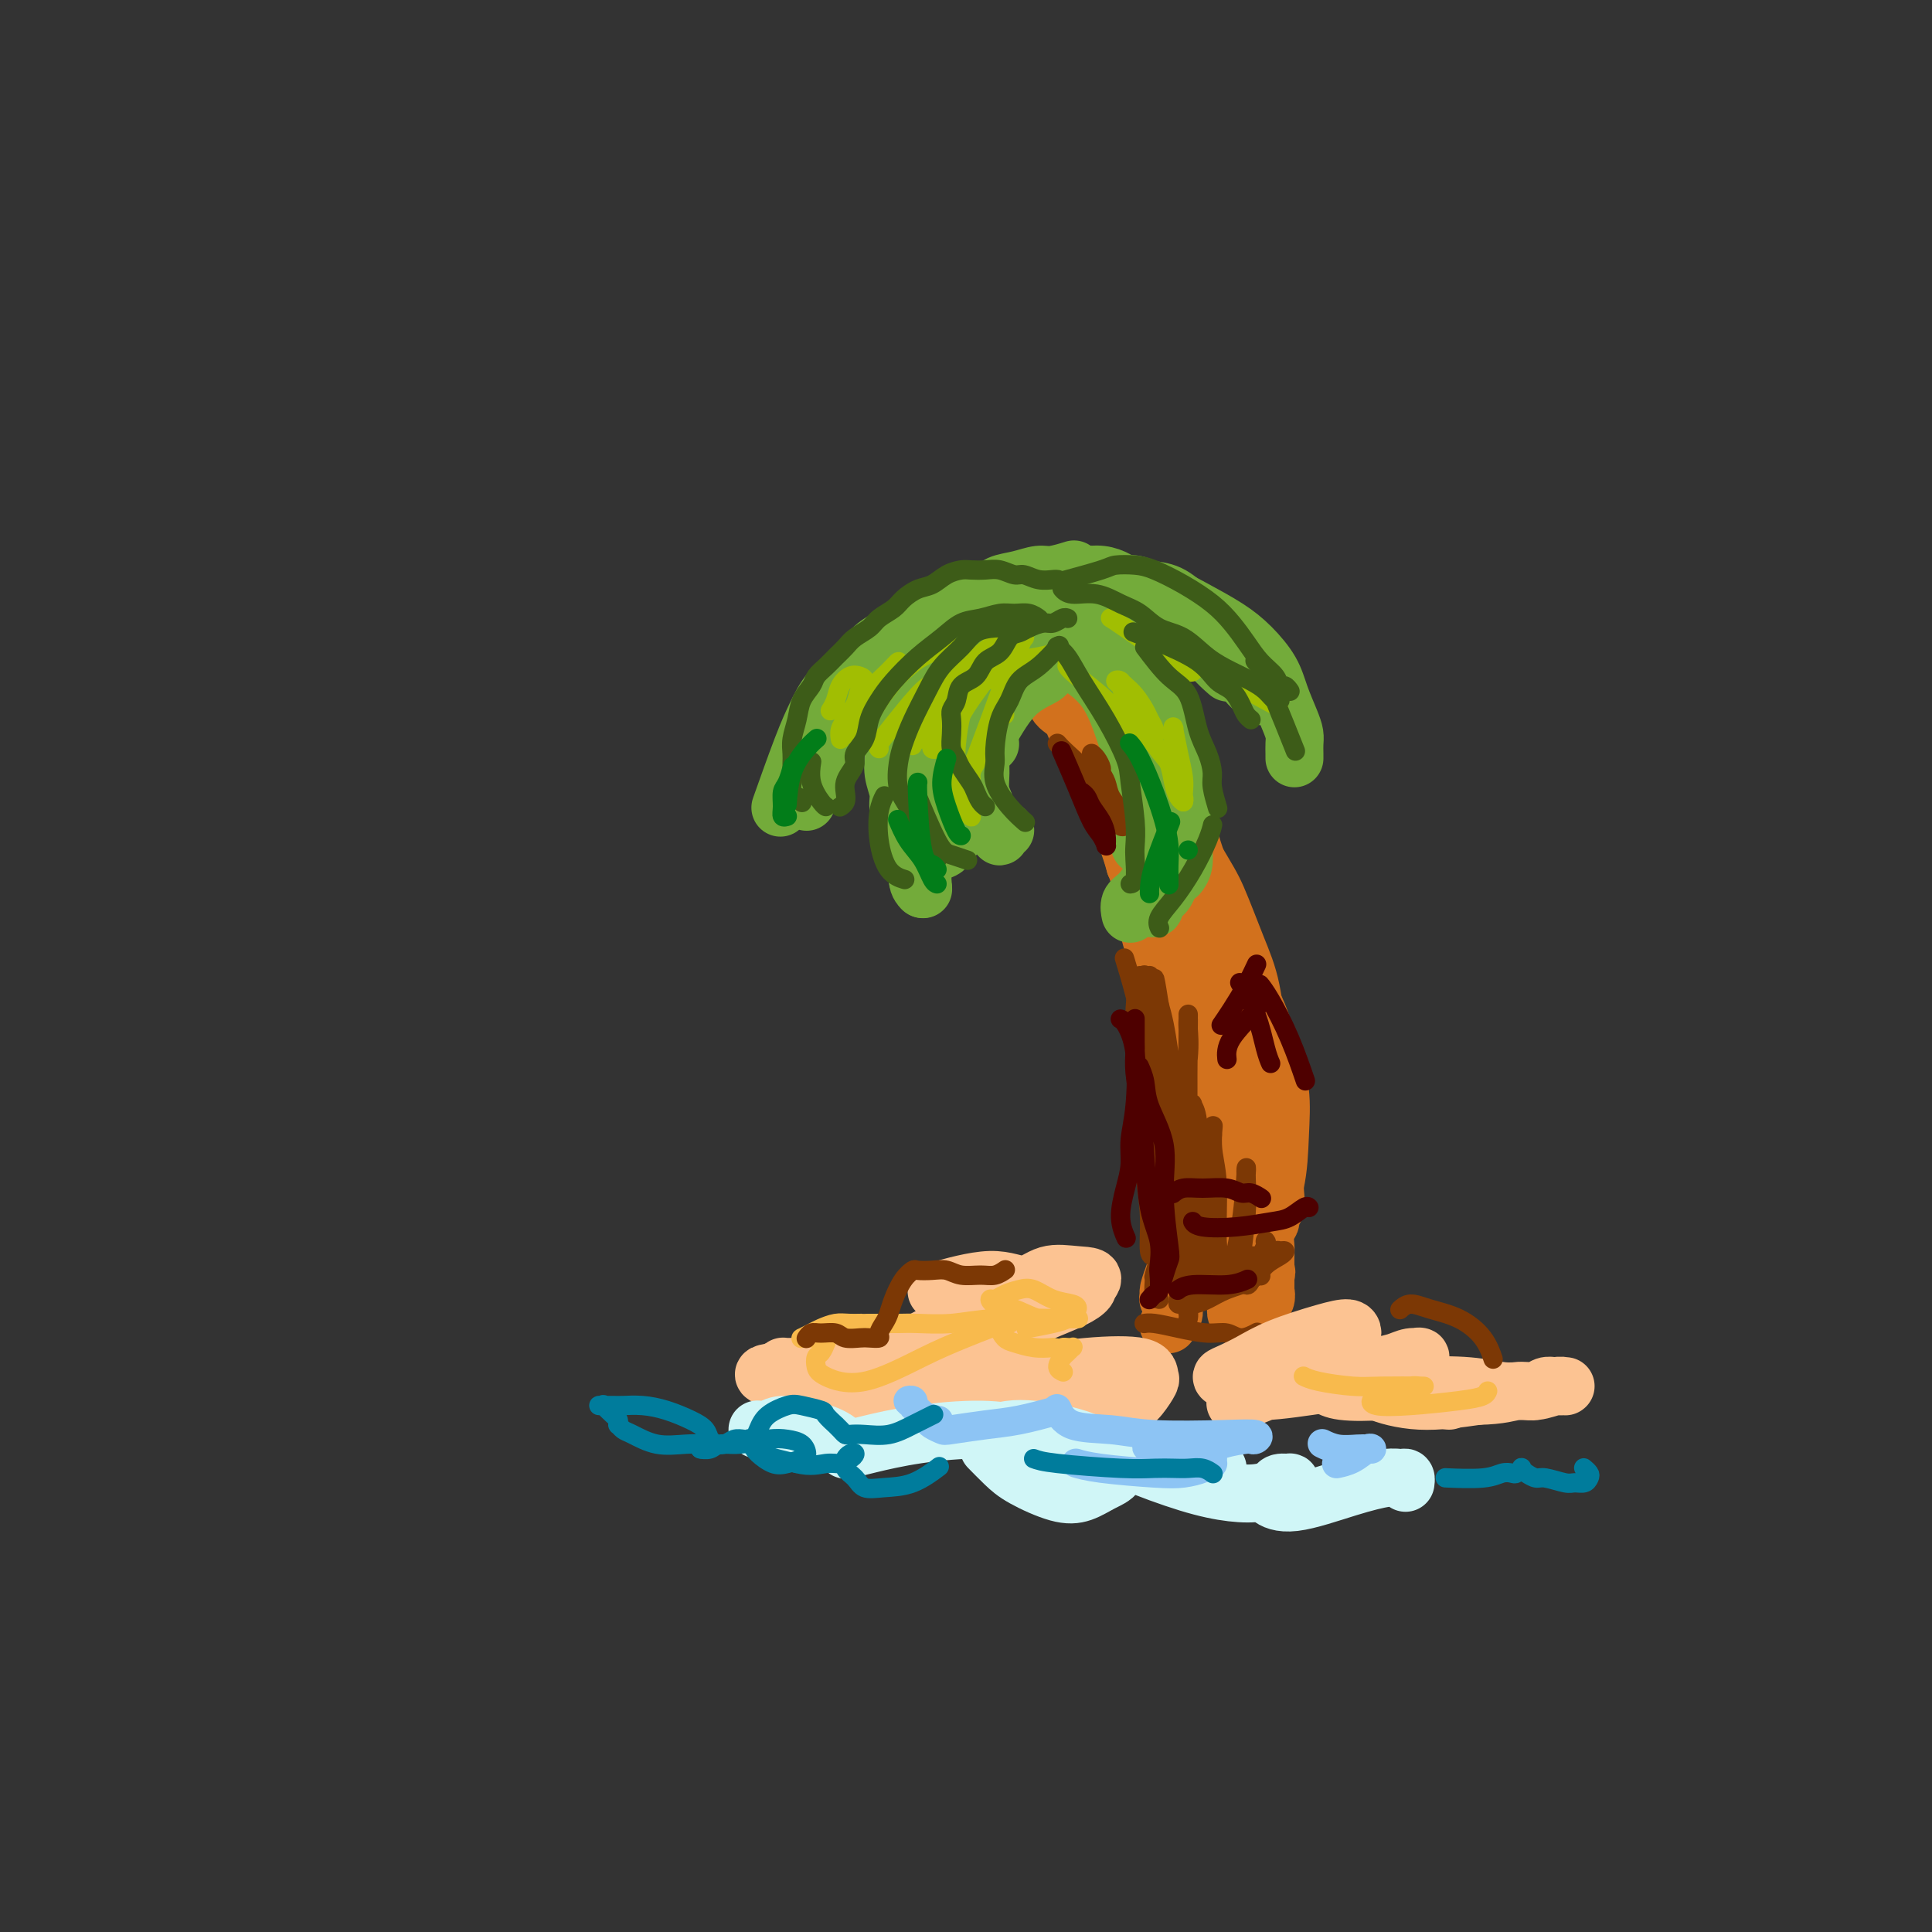 <svg viewBox='0 0 400 400' version='1.1' xmlns='http://www.w3.org/2000/svg' xmlns:xlink='http://www.w3.org/1999/xlink'><rect x="0" y="0" width="400" height="400" fill="#333333" stroke="none"/><g fill='none' stroke='rgb(210,113,29)' stroke-width='12' stroke-linecap='round' stroke-linejoin='round'><path d='M218,143c0.010,0.080 0.020,0.159 0,0c-0.020,-0.159 -0.070,-0.557 0,0c0.070,0.557 0.258,2.070 1,3c0.742,0.930 2.037,1.277 3,3c0.963,1.723 1.595,4.821 3,7c1.405,2.179 3.585,3.437 5,6c1.415,2.563 2.067,6.430 3,10c0.933,3.570 2.147,6.843 3,10c0.853,3.157 1.346,6.199 2,9c0.654,2.801 1.467,5.362 2,8c0.533,2.638 0.784,5.351 1,8c0.216,2.649 0.398,5.232 1,8c0.602,2.768 1.625,5.721 2,8c0.375,2.279 0.100,3.883 0,6c-0.100,2.117 -0.027,4.745 0,7c0.027,2.255 0.008,4.135 0,6c-0.008,1.865 -0.003,3.715 0,5c0.003,1.285 0.005,2.006 0,3c-0.005,0.994 -0.017,2.262 0,3c0.017,0.738 0.062,0.947 0,1c-0.062,0.053 -0.230,-0.050 0,0c0.230,0.050 0.859,0.253 1,0c0.141,-0.253 -0.204,-0.962 0,-2c0.204,-1.038 0.958,-2.407 1,-4c0.042,-1.593 -0.626,-3.412 -1,-7c-0.374,-3.588 -0.452,-8.945 -1,-14c-0.548,-5.055 -1.564,-9.808 -2,-14c-0.436,-4.192 -0.292,-7.825 -1,-11c-0.708,-3.175 -2.267,-5.893 -3,-9c-0.733,-3.107 -0.638,-6.602 -1,-9c-0.362,-2.398 -1.181,-3.699 -2,-5'/><path d='M235,179c-1.298,-4.586 -1.544,-4.551 -2,-6c-0.456,-1.449 -1.124,-4.384 -2,-7c-0.876,-2.616 -1.962,-4.914 -3,-7c-1.038,-2.086 -2.028,-3.959 -3,-6c-0.972,-2.041 -1.924,-4.248 -3,-6c-1.076,-1.752 -2.275,-3.048 -3,-4c-0.725,-0.952 -0.975,-1.561 -1,-2c-0.025,-0.439 0.175,-0.707 0,-1c-0.175,-0.293 -0.724,-0.612 -1,-1c-0.276,-0.388 -0.279,-0.846 0,-1c0.279,-0.154 0.840,-0.003 1,0c0.160,0.003 -0.083,-0.142 0,0c0.083,0.142 0.490,0.572 1,1c0.510,0.428 1.122,0.853 2,2c0.878,1.147 2.023,3.014 4,5c1.977,1.986 4.785,4.089 9,10c4.215,5.911 9.838,15.628 13,21c3.162,5.372 3.862,6.399 5,9c1.138,2.601 2.714,6.775 4,10c1.286,3.225 2.281,5.502 3,9c0.719,3.498 1.162,8.216 2,12c0.838,3.784 2.072,6.634 2,9c-0.072,2.366 -1.449,4.247 -2,5c-0.551,0.753 -0.275,0.376 0,0'/><path d='M246,189c0.126,0.092 0.252,0.183 0,0c-0.252,-0.183 -0.880,-0.642 1,4c1.880,4.642 6.270,14.385 8,19c1.730,4.615 0.799,4.102 1,6c0.201,1.898 1.532,6.206 2,10c0.468,3.794 0.073,7.073 0,10c-0.073,2.927 0.177,5.502 0,8c-0.177,2.498 -0.781,4.919 -1,7c-0.219,2.081 -0.052,3.821 0,5c0.052,1.179 -0.009,1.795 0,2c0.009,0.205 0.090,-0.002 0,0c-0.090,0.002 -0.350,0.212 0,0c0.350,-0.212 1.311,-0.848 2,-2c0.689,-1.152 1.107,-2.822 2,-5c0.893,-2.178 2.260,-4.865 3,-8c0.740,-3.135 0.851,-6.717 1,-10c0.149,-3.283 0.334,-6.268 0,-9c-0.334,-2.732 -1.188,-5.210 -2,-8c-0.812,-2.790 -1.582,-5.890 -3,-9c-1.418,-3.110 -3.484,-6.229 -5,-9c-1.516,-2.771 -2.483,-5.195 -4,-8c-1.517,-2.805 -3.584,-5.992 -5,-8c-1.416,-2.008 -2.180,-2.836 -3,-4c-0.820,-1.164 -1.695,-2.663 -3,-4c-1.305,-1.337 -3.041,-2.513 -4,-4c-0.959,-1.487 -1.143,-3.285 -2,-5c-0.857,-1.715 -2.388,-3.347 -3,-4c-0.612,-0.653 -0.306,-0.326 0,0'/><path d='M228,138c0.044,0.063 0.089,0.126 0,0c-0.089,-0.126 -0.311,-0.440 0,0c0.311,0.440 1.155,1.634 3,5c1.845,3.366 4.690,8.902 7,14c2.310,5.098 4.083,9.757 5,12c0.917,2.243 0.976,2.069 1,2c0.024,-0.069 0.012,-0.035 0,0'/><path d='M234,160c-0.164,-0.348 -0.329,-0.695 0,0c0.329,0.695 1.150,2.434 2,4c0.850,1.566 1.727,2.960 3,6c1.273,3.040 2.940,7.726 4,12c1.060,4.274 1.511,8.135 2,12c0.489,3.865 1.016,7.733 2,11c0.984,3.267 2.424,5.933 3,7c0.576,1.067 0.288,0.533 0,0'/><path d='M252,215c-0.055,-0.155 -0.109,-0.310 0,0c0.109,0.310 0.383,1.083 0,4c-0.383,2.917 -1.423,7.976 -2,12c-0.577,4.024 -0.690,7.012 -1,11c-0.310,3.988 -0.815,8.976 -1,11c-0.185,2.024 -0.050,1.083 0,1c0.050,-0.083 0.014,0.690 0,1c-0.014,0.310 -0.007,0.155 0,0'/><path d='M247,246c-0.765,4.419 -1.529,8.838 -2,12c-0.471,3.162 -0.648,5.068 -1,7c-0.352,1.932 -0.878,3.889 -1,5c-0.122,1.111 0.159,1.376 0,2c-0.159,0.624 -0.760,1.607 -1,2c-0.240,0.393 -0.120,0.197 0,0'/><path d='M243,264c-0.031,0.085 -0.063,0.171 0,0c0.063,-0.171 0.219,-0.598 0,0c-0.219,0.598 -0.814,2.221 -1,3c-0.186,0.779 0.037,0.714 0,1c-0.037,0.286 -0.333,0.923 0,1c0.333,0.077 1.296,-0.405 2,-1c0.704,-0.595 1.149,-1.301 2,-2c0.851,-0.699 2.108,-1.390 3,-2c0.892,-0.610 1.420,-1.138 2,-2c0.580,-0.862 1.214,-2.056 2,-3c0.786,-0.944 1.724,-1.636 2,-2c0.276,-0.364 -0.112,-0.399 0,-1c0.112,-0.601 0.723,-1.766 1,-3c0.277,-1.234 0.221,-2.535 0,-4c-0.221,-1.465 -0.608,-3.093 -1,-7c-0.392,-3.907 -0.788,-10.092 -1,-16c-0.212,-5.908 -0.241,-11.538 -1,-16c-0.759,-4.462 -2.248,-7.755 -3,-11c-0.752,-3.245 -0.768,-6.443 -1,-9c-0.232,-2.557 -0.680,-4.474 -1,-6c-0.320,-1.526 -0.512,-2.662 -1,-4c-0.488,-1.338 -1.273,-2.877 -2,-5c-0.727,-2.123 -1.396,-4.828 -2,-7c-0.604,-2.172 -1.141,-3.809 -2,-5c-0.859,-1.191 -2.039,-1.936 -3,-3c-0.961,-1.064 -1.703,-2.447 -2,-3c-0.297,-0.553 -0.148,-0.277 0,0'/><path d='M234,149c-0.421,-0.650 -0.843,-1.299 -1,-2c-0.157,-0.701 -0.050,-1.453 0,-2c0.050,-0.547 0.043,-0.890 0,-1c-0.043,-0.110 -0.122,0.013 0,0c0.122,-0.013 0.443,-0.160 1,1c0.557,1.160 1.349,3.628 3,7c1.651,3.372 4.162,7.646 6,12c1.838,4.354 3.003,8.786 4,12c0.997,3.214 1.826,5.211 3,8c1.174,2.789 2.693,6.371 4,9c1.307,2.629 2.402,4.307 3,6c0.598,1.693 0.699,3.402 1,5c0.301,1.598 0.802,3.087 1,4c0.198,0.913 0.095,1.251 0,2c-0.095,0.749 -0.180,1.910 0,3c0.180,1.090 0.626,2.107 1,3c0.374,0.893 0.675,1.660 1,3c0.325,1.340 0.675,3.254 1,6c0.325,2.746 0.624,6.325 1,9c0.376,2.675 0.829,4.447 1,6c0.171,1.553 0.061,2.888 0,4c-0.061,1.112 -0.073,2.002 0,3c0.073,0.998 0.230,2.106 0,3c-0.230,0.894 -0.846,1.575 -1,2c-0.154,0.425 0.155,0.593 0,1c-0.155,0.407 -0.774,1.054 -1,2c-0.226,0.946 -0.061,2.193 0,3c0.061,0.807 0.016,1.175 0,2c-0.016,0.825 -0.004,2.107 0,3c0.004,0.893 0.001,1.398 0,2c-0.001,0.602 -0.001,1.301 0,2'/><path d='M262,267c-0.325,4.333 -0.136,1.666 0,1c0.136,-0.666 0.220,0.670 0,1c-0.220,0.330 -0.742,-0.346 -1,-1c-0.258,-0.654 -0.251,-1.286 0,-2c0.251,-0.714 0.745,-1.510 1,-2c0.255,-0.490 0.271,-0.676 0,-1c-0.271,-0.324 -0.828,-0.788 -1,-1c-0.172,-0.212 0.042,-0.173 0,0c-0.042,0.173 -0.341,0.479 -1,1c-0.659,0.521 -1.679,1.258 -2,2c-0.321,0.742 0.058,1.491 0,2c-0.058,0.509 -0.552,0.780 -1,1c-0.448,0.220 -0.848,0.388 -1,1c-0.152,0.612 -0.055,1.666 0,2c0.055,0.334 0.067,-0.054 0,0c-0.067,0.054 -0.215,0.550 0,1c0.215,0.450 0.791,0.854 1,1c0.209,0.146 0.049,0.033 0,0c-0.049,-0.033 0.013,0.012 0,-1c-0.013,-1.012 -0.100,-3.082 0,-7c0.100,-3.918 0.388,-9.684 0,-14c-0.388,-4.316 -1.451,-7.182 -2,-11c-0.549,-3.818 -0.585,-8.586 -1,-12c-0.415,-3.414 -1.211,-5.473 -2,-8c-0.789,-2.527 -1.572,-5.523 -2,-8c-0.428,-2.477 -0.500,-4.436 -1,-6c-0.500,-1.564 -1.429,-2.733 -2,-4c-0.571,-1.267 -0.786,-2.634 -1,-4'/><path d='M246,198c-1.582,-5.687 -1.536,-4.904 -2,-6c-0.464,-1.096 -1.438,-4.070 -2,-6c-0.562,-1.930 -0.714,-2.816 -1,-4c-0.286,-1.184 -0.707,-2.665 -1,-4c-0.293,-1.335 -0.459,-2.525 -1,-4c-0.541,-1.475 -1.458,-3.237 -2,-5c-0.542,-1.763 -0.708,-3.529 -1,-5c-0.292,-1.471 -0.708,-2.648 -1,-4c-0.292,-1.352 -0.460,-2.881 -1,-4c-0.540,-1.119 -1.454,-1.828 -2,-3c-0.546,-1.172 -0.725,-2.805 -1,-4c-0.275,-1.195 -0.647,-1.951 -1,-3c-0.353,-1.049 -0.687,-2.390 -1,-3c-0.313,-0.610 -0.606,-0.489 -1,-1c-0.394,-0.511 -0.889,-1.652 -1,-2c-0.111,-0.348 0.162,0.099 0,0c-0.162,-0.099 -0.761,-0.742 -1,-1c-0.239,-0.258 -0.120,-0.129 0,0'/></g>
<g fill='none' stroke='rgb(115,171,58)' stroke-width='12' stroke-linecap='round' stroke-linejoin='round'><path d='M215,129c-0.038,0.011 -0.077,0.022 0,0c0.077,-0.022 0.269,-0.078 0,0c-0.269,0.078 -0.999,0.291 -2,1c-1.001,0.709 -2.274,1.914 -4,3c-1.726,1.086 -3.905,2.053 -5,3c-1.095,0.947 -1.105,1.876 -2,3c-0.895,1.124 -2.673,2.445 -4,4c-1.327,1.555 -2.201,3.344 -3,5c-0.799,1.656 -1.521,3.180 -2,5c-0.479,1.820 -0.713,3.936 -1,6c-0.287,2.064 -0.627,4.075 -1,6c-0.373,1.925 -0.779,3.762 -1,5c-0.221,1.238 -0.255,1.875 0,3c0.255,1.125 0.800,2.736 1,4c0.200,1.264 0.054,2.181 0,3c-0.054,0.819 -0.015,1.541 0,2c0.015,0.459 0.005,0.655 0,1c-0.005,0.345 -0.005,0.837 0,1c0.005,0.163 0.015,-0.004 0,0c-0.015,0.004 -0.057,0.180 0,0c0.057,-0.180 0.212,-0.714 0,-1c-0.212,-0.286 -0.790,-0.322 -1,-1c-0.210,-0.678 -0.051,-1.997 0,-3c0.051,-1.003 -0.007,-1.692 0,-3c0.007,-1.308 0.079,-3.237 0,-5c-0.079,-1.763 -0.308,-3.361 0,-5c0.308,-1.639 1.154,-3.320 2,-5'/><path d='M192,161c0.634,-4.691 1.719,-5.417 3,-7c1.281,-1.583 2.759,-4.023 4,-6c1.241,-1.977 2.247,-3.490 3,-5c0.753,-1.510 1.255,-3.018 2,-4c0.745,-0.982 1.732,-1.440 3,-2c1.268,-0.560 2.816,-1.223 4,-2c1.184,-0.777 2.005,-1.669 3,-2c0.995,-0.331 2.164,-0.103 3,0c0.836,0.103 1.338,0.080 2,0c0.662,-0.080 1.484,-0.219 2,0c0.516,0.219 0.727,0.795 1,1c0.273,0.205 0.609,0.040 1,0c0.391,-0.040 0.836,0.046 1,0c0.164,-0.046 0.045,-0.224 0,0c-0.045,0.224 -0.016,0.851 0,1c0.016,0.149 0.019,-0.179 0,0c-0.019,0.179 -0.061,0.864 0,1c0.061,0.136 0.226,-0.279 -1,0c-1.226,0.279 -3.841,1.250 -5,2c-1.159,0.750 -0.862,1.277 -2,2c-1.138,0.723 -3.710,1.642 -6,4c-2.290,2.358 -4.297,6.155 -6,9c-1.703,2.845 -3.101,4.738 -4,7c-0.899,2.262 -1.299,4.893 -2,7c-0.701,2.107 -1.703,3.688 -2,5c-0.297,1.312 0.112,2.353 0,3c-0.112,0.647 -0.746,0.899 -1,1c-0.254,0.101 -0.127,0.050 0,0'/><path d='M205,154c-0.463,0.457 -0.925,0.914 -2,2c-1.075,1.086 -2.762,2.802 -4,5c-1.238,2.198 -2.027,4.880 -3,7c-0.973,2.120 -2.131,3.679 -3,5c-0.869,1.321 -1.449,2.406 -2,4c-0.551,1.594 -1.071,3.698 -1,5c0.071,1.302 0.735,1.800 1,2c0.265,0.200 0.133,0.100 0,0'/><path d='M213,133c-0.015,-0.004 -0.030,-0.008 0,0c0.030,0.008 0.104,0.027 0,0c-0.104,-0.027 -0.386,-0.101 0,0c0.386,0.101 1.441,0.377 3,1c1.559,0.623 3.623,1.592 6,3c2.377,1.408 5.068,3.254 7,6c1.932,2.746 3.106,6.392 4,9c0.894,2.608 1.507,4.177 2,6c0.493,1.823 0.864,3.900 1,6c0.136,2.100 0.036,4.223 0,6c-0.036,1.777 -0.010,3.209 0,4c0.010,0.791 0.003,0.940 0,1c-0.003,0.060 -0.001,0.030 0,0'/><path d='M224,132c-0.496,-0.232 -0.993,-0.464 0,0c0.993,0.464 3.475,1.624 6,3c2.525,1.376 5.093,2.968 7,5c1.907,2.032 3.152,4.503 4,7c0.848,2.497 1.300,5.018 2,7c0.700,1.982 1.648,3.424 2,6c0.352,2.576 0.108,6.284 0,9c-0.108,2.716 -0.081,4.439 0,6c0.081,1.561 0.214,2.959 0,4c-0.214,1.041 -0.775,1.726 -1,2c-0.225,0.274 -0.112,0.137 0,0'/><path d='M220,134c0.262,0.036 0.525,0.073 0,0c-0.525,-0.073 -1.837,-0.254 0,0c1.837,0.254 6.825,0.944 10,2c3.175,1.056 4.539,2.480 6,4c1.461,1.520 3.018,3.137 4,5c0.982,1.863 1.388,3.971 2,6c0.612,2.029 1.429,3.977 2,6c0.571,2.023 0.896,4.120 1,6c0.104,1.880 -0.014,3.543 0,5c0.014,1.457 0.160,2.708 0,4c-0.160,1.292 -0.625,2.626 -1,4c-0.375,1.374 -0.660,2.789 -1,4c-0.340,1.211 -0.736,2.219 -1,3c-0.264,0.781 -0.397,1.333 -1,2c-0.603,0.667 -1.677,1.447 -2,2c-0.323,0.553 0.105,0.880 0,1c-0.105,0.120 -0.744,0.034 -1,0c-0.256,-0.034 -0.128,-0.017 0,0'/><path d='M241,178c-0.041,0.062 -0.081,0.123 0,0c0.081,-0.123 0.285,-0.432 0,0c-0.285,0.432 -1.057,1.604 -2,3c-0.943,1.396 -2.057,3.015 -3,4c-0.943,0.985 -1.717,1.336 -2,2c-0.283,0.664 -0.076,1.640 0,2c0.076,0.360 0.022,0.103 0,0c-0.022,-0.103 -0.011,-0.051 0,0'/><path d='M227,127c-0.041,-0.022 -0.081,-0.043 0,0c0.081,0.043 0.285,0.151 0,0c-0.285,-0.151 -1.059,-0.559 -2,-1c-0.941,-0.441 -2.049,-0.914 -3,-1c-0.951,-0.086 -1.745,0.213 -3,0c-1.255,-0.213 -2.971,-0.940 -4,-1c-1.029,-0.060 -1.372,0.548 -2,1c-0.628,0.452 -1.541,0.748 -2,1c-0.459,0.252 -0.463,0.459 -1,1c-0.537,0.541 -1.606,1.415 -2,2c-0.394,0.585 -0.113,0.881 0,1c0.113,0.119 0.056,0.059 0,0'/><path d='M214,135c-0.042,0.047 -0.084,0.094 0,0c0.084,-0.094 0.293,-0.330 0,0c-0.293,0.330 -1.087,1.225 -2,2c-0.913,0.775 -1.943,1.431 -3,3c-1.057,1.569 -2.141,4.051 -3,6c-0.859,1.949 -1.494,3.364 -2,5c-0.506,1.636 -0.882,3.492 -1,5c-0.118,1.508 0.024,2.666 0,4c-0.024,1.334 -0.214,2.844 0,4c0.214,1.156 0.832,1.960 1,3c0.168,1.040 -0.114,2.318 0,3c0.114,0.682 0.623,0.767 1,1c0.377,0.233 0.623,0.612 1,1c0.377,0.388 0.884,0.784 1,1c0.116,0.216 -0.161,0.250 0,0c0.161,-0.250 0.760,-0.786 1,-1c0.240,-0.214 0.120,-0.107 0,0'/><path d='M222,118c-0.104,0.032 -0.207,0.064 0,0c0.207,-0.064 0.725,-0.225 0,0c-0.725,0.225 -2.693,0.836 -4,1c-1.307,0.164 -1.953,-0.119 -3,0c-1.047,0.119 -2.496,0.639 -4,1c-1.504,0.361 -3.063,0.561 -4,1c-0.937,0.439 -1.251,1.117 -2,2c-0.749,0.883 -1.933,1.972 -3,3c-1.067,1.028 -2.016,1.995 -3,3c-0.984,1.005 -2.003,2.046 -3,3c-0.997,0.954 -1.974,1.819 -3,3c-1.026,1.181 -2.103,2.679 -3,4c-0.897,1.321 -1.614,2.467 -2,4c-0.386,1.533 -0.439,3.453 -1,5c-0.561,1.547 -1.629,2.721 -2,4c-0.371,1.279 -0.044,2.664 0,4c0.044,1.336 -0.195,2.623 0,4c0.195,1.377 0.826,2.844 1,4c0.174,1.156 -0.107,2.002 0,3c0.107,0.998 0.603,2.149 1,3c0.397,0.851 0.694,1.403 1,2c0.306,0.597 0.621,1.238 1,2c0.379,0.762 0.823,1.646 1,2c0.177,0.354 0.089,0.177 0,0'/><path d='M196,148c0.168,-0.332 0.337,-0.663 0,0c-0.337,0.663 -1.179,2.322 -2,4c-0.821,1.678 -1.621,3.375 -2,5c-0.379,1.625 -0.339,3.178 0,5c0.339,1.822 0.976,3.914 2,6c1.024,2.086 2.435,4.168 3,5c0.565,0.832 0.282,0.416 0,0'/><path d='M215,123c-0.005,0.006 -0.009,0.013 0,0c0.009,-0.013 0.032,-0.044 0,0c-0.032,0.044 -0.121,0.164 0,0c0.121,-0.164 0.450,-0.610 1,-1c0.550,-0.390 1.321,-0.722 2,-1c0.679,-0.278 1.265,-0.500 3,-1c1.735,-0.500 4.617,-1.278 7,-1c2.383,0.278 4.265,1.614 6,3c1.735,1.386 3.324,2.824 5,4c1.676,1.176 3.441,2.091 5,3c1.559,0.909 2.913,1.811 4,3c1.087,1.189 1.908,2.666 3,4c1.092,1.334 2.455,2.524 3,3c0.545,0.476 0.273,0.238 0,0'/><path d='M227,123c-0.511,-0.017 -1.022,-0.035 0,0c1.022,0.035 3.578,0.122 6,0c2.422,-0.122 4.711,-0.452 7,0c2.289,0.452 4.577,1.687 7,3c2.423,1.313 4.981,2.704 7,4c2.019,1.296 3.497,2.497 5,4c1.503,1.503 3.030,3.309 4,5c0.970,1.691 1.384,3.269 2,5c0.616,1.731 1.433,3.616 2,5c0.567,1.384 0.884,2.266 1,3c0.116,0.734 0.031,1.321 0,2c-0.031,0.679 -0.008,1.452 0,2c0.008,0.548 0.002,0.871 0,1c-0.002,0.129 -0.001,0.065 0,0'/><path d='M219,127c-0.020,-0.002 -0.040,-0.004 0,0c0.040,0.004 0.140,0.014 0,0c-0.140,-0.014 -0.521,-0.051 0,0c0.521,0.051 1.945,0.190 3,0c1.055,-0.190 1.741,-0.707 4,-1c2.259,-0.293 6.092,-0.361 9,0c2.908,0.361 4.891,1.150 7,2c2.109,0.850 4.344,1.761 6,3c1.656,1.239 2.735,2.805 4,4c1.265,1.195 2.718,2.020 4,3c1.282,0.980 2.394,2.116 3,3c0.606,0.884 0.707,1.514 1,2c0.293,0.486 0.777,0.826 1,1c0.223,0.174 0.184,0.182 0,0c-0.184,-0.182 -0.514,-0.555 -1,-1c-0.486,-0.445 -1.130,-0.961 -2,-2c-0.870,-1.039 -1.968,-2.601 -3,-4c-1.032,-1.399 -1.998,-2.637 -3,-4c-1.002,-1.363 -2.039,-2.852 -3,-4c-0.961,-1.148 -1.847,-1.954 -3,-3c-1.153,-1.046 -2.574,-2.333 -4,-3c-1.426,-0.667 -2.858,-0.716 -4,-1c-1.142,-0.284 -1.994,-0.804 -3,-1c-1.006,-0.196 -2.167,-0.068 -3,0c-0.833,0.068 -1.337,0.074 -2,0c-0.663,-0.074 -1.484,-0.230 -2,0c-0.516,0.230 -0.726,0.846 -1,1c-0.274,0.154 -0.612,-0.155 -1,0c-0.388,0.155 -0.826,0.773 -1,1c-0.174,0.227 -0.085,0.061 0,0c0.085,-0.061 0.167,-0.017 0,0c-0.167,0.017 -0.584,0.009 -1,0'/><path d='M224,123c-2.672,0.004 -0.351,0.015 0,0c0.351,-0.015 -1.269,-0.057 -2,0c-0.731,0.057 -0.574,0.211 -1,0c-0.426,-0.211 -1.434,-0.789 -2,-1c-0.566,-0.211 -0.691,-0.057 -1,0c-0.309,0.057 -0.803,0.016 -1,0c-0.197,-0.016 -0.099,-0.008 0,0'/><path d='M216,121c0.100,-0.006 0.201,-0.013 0,0c-0.201,0.013 -0.703,0.044 -2,0c-1.297,-0.044 -3.389,-0.164 -5,0c-1.611,0.164 -2.740,0.613 -4,1c-1.260,0.387 -2.650,0.713 -4,1c-1.350,0.287 -2.661,0.535 -4,1c-1.339,0.465 -2.707,1.148 -4,2c-1.293,0.852 -2.510,1.872 -4,3c-1.490,1.128 -3.253,2.364 -5,4c-1.747,1.636 -3.480,3.673 -5,5c-1.520,1.327 -2.828,1.944 -4,3c-1.172,1.056 -2.209,2.552 -3,4c-0.791,1.448 -1.336,2.849 -2,4c-0.664,1.151 -1.446,2.053 -2,3c-0.554,0.947 -0.881,1.940 -1,3c-0.119,1.060 -0.032,2.187 0,3c0.032,0.813 0.009,1.313 0,2c-0.009,0.687 -0.002,1.562 0,2c0.002,0.438 0.001,0.440 0,1c-0.001,0.560 -0.001,1.678 0,2c0.001,0.322 0.003,-0.153 0,0c-0.003,0.153 -0.010,0.932 0,1c0.010,0.068 0.037,-0.576 0,-1c-0.037,-0.424 -0.137,-0.627 0,-1c0.137,-0.373 0.511,-0.914 1,-2c0.489,-1.086 1.093,-2.715 2,-5c0.907,-2.285 2.116,-5.224 4,-8c1.884,-2.776 4.442,-5.388 7,-8'/><path d='M181,141c3.576,-4.810 5.515,-4.834 8,-6c2.485,-1.166 5.517,-3.475 8,-5c2.483,-1.525 4.416,-2.265 6,-3c1.584,-0.735 2.818,-1.465 4,-2c1.182,-0.535 2.310,-0.875 3,-1c0.690,-0.125 0.940,-0.034 1,0c0.060,0.034 -0.071,0.012 0,0c0.071,-0.012 0.343,-0.015 0,0c-0.343,0.015 -1.302,0.047 -2,0c-0.698,-0.047 -1.136,-0.173 -3,0c-1.864,0.173 -5.153,0.646 -9,2c-3.847,1.354 -8.252,3.589 -11,5c-2.748,1.411 -3.840,1.997 -5,3c-1.160,1.003 -2.389,2.421 -4,4c-1.611,1.579 -3.606,3.318 -5,5c-1.394,1.682 -2.188,3.306 -3,5c-0.812,1.694 -1.642,3.456 -3,7c-1.358,3.544 -3.245,8.870 -4,11c-0.755,2.130 -0.377,1.065 0,0'/></g>
<g fill='none' stroke='rgb(124,56,5)' stroke-width='4' stroke-linecap='round' stroke-linejoin='round'><path d='M219,154c0.026,0.029 0.051,0.059 0,0c-0.051,-0.059 -0.179,-0.206 0,0c0.179,0.206 0.664,0.767 2,2c1.336,1.233 3.524,3.139 5,5c1.476,1.861 2.239,3.676 3,5c0.761,1.324 1.520,2.156 2,3c0.480,0.844 0.680,1.699 1,2c0.320,0.301 0.758,0.047 1,0c0.242,-0.047 0.286,0.111 0,0c-0.286,-0.111 -0.904,-0.492 -1,-1c-0.096,-0.508 0.329,-1.143 0,-2c-0.329,-0.857 -1.411,-1.935 -2,-3c-0.589,-1.065 -0.683,-2.117 -1,-3c-0.317,-0.883 -0.856,-1.596 -1,-2c-0.144,-0.404 0.106,-0.500 0,-1c-0.106,-0.500 -0.567,-1.404 -1,-2c-0.433,-0.596 -0.838,-0.885 -1,-1c-0.162,-0.115 -0.081,-0.058 0,0'/><path d='M233,199c-0.174,-0.568 -0.348,-1.135 0,0c0.348,1.135 1.218,3.973 2,7c0.782,3.027 1.478,6.242 2,9c0.522,2.758 0.872,5.059 1,8c0.128,2.941 0.034,6.522 0,9c-0.034,2.478 -0.009,3.855 0,5c0.009,1.145 0.002,2.060 0,3c-0.002,0.940 -0.001,1.907 0,2c0.001,0.093 0.000,-0.688 0,-1c-0.000,-0.312 -0.000,-0.156 0,0'/><path d='M236,202c-0.542,2.865 -1.083,5.730 -1,9c0.083,3.270 0.792,6.947 1,11c0.208,4.053 -0.084,8.484 0,12c0.084,3.516 0.545,6.119 1,9c0.455,2.881 0.906,6.040 1,9c0.094,2.960 -0.167,5.720 0,7c0.167,1.280 0.762,1.080 1,1c0.238,-0.080 0.119,-0.040 0,0'/><path d='M239,239c0.031,-0.139 0.062,-0.279 0,0c-0.062,0.279 -0.217,0.975 0,3c0.217,2.025 0.804,5.377 1,8c0.196,2.623 -0.001,4.517 0,6c0.001,1.483 0.200,2.555 0,4c-0.200,1.445 -0.799,3.263 -1,4c-0.201,0.737 -0.002,0.393 0,1c0.002,0.607 -0.192,2.163 0,3c0.192,0.837 0.769,0.953 1,1c0.231,0.047 0.115,0.023 0,0'/><path d='M237,274c0.031,-0.006 0.062,-0.012 0,0c-0.062,0.012 -0.218,0.040 0,0c0.218,-0.040 0.809,-0.150 2,0c1.191,0.150 2.982,0.558 5,1c2.018,0.442 4.265,0.917 6,1c1.735,0.083 2.960,-0.225 4,0c1.040,0.225 1.895,0.984 3,1c1.105,0.016 2.458,-0.710 3,-1c0.542,-0.290 0.271,-0.145 0,0'/><path d='M242,263c0.012,-0.025 0.024,-0.049 0,0c-0.024,0.049 -0.085,0.172 0,0c0.085,-0.172 0.317,-0.638 3,-1c2.683,-0.362 7.818,-0.619 10,-1c2.182,-0.381 1.412,-0.887 2,-1c0.588,-0.113 2.535,0.168 4,0c1.465,-0.168 2.450,-0.786 3,-1c0.550,-0.214 0.666,-0.023 1,0c0.334,0.023 0.887,-0.121 1,0c0.113,0.121 -0.213,0.508 -1,1c-0.787,0.492 -2.035,1.088 -3,2c-0.965,0.912 -1.649,2.139 -3,3c-1.351,0.861 -3.371,1.355 -5,2c-1.629,0.645 -2.868,1.440 -4,2c-1.132,0.560 -2.158,0.885 -3,1c-0.842,0.115 -1.500,0.022 -2,0c-0.500,-0.022 -0.843,0.028 -1,0c-0.157,-0.028 -0.129,-0.134 0,-1c0.129,-0.866 0.360,-2.492 1,-4c0.640,-1.508 1.690,-2.897 2,-4c0.310,-1.103 -0.118,-1.919 0,-3c0.118,-1.081 0.782,-2.426 1,-4c0.218,-1.574 -0.011,-3.379 0,-5c0.011,-1.621 0.263,-3.060 0,-5c-0.263,-1.940 -1.041,-4.380 -2,-8c-0.959,-3.620 -2.100,-8.420 -3,-12c-0.900,-3.580 -1.561,-5.939 -2,-8c-0.439,-2.061 -0.657,-3.824 -1,-5c-0.343,-1.176 -0.812,-1.765 -1,-2c-0.188,-0.235 -0.094,-0.118 0,0'/><path d='M239,209c-1.415,-5.606 -0.453,-2.121 0,0c0.453,2.121 0.398,2.876 1,7c0.602,4.124 1.860,11.615 3,18c1.140,6.385 2.161,11.663 3,16c0.839,4.337 1.495,7.733 2,10c0.505,2.267 0.861,3.405 1,4c0.139,0.595 0.063,0.646 0,1c-0.063,0.354 -0.113,1.009 0,1c0.113,-0.009 0.388,-0.682 0,-2c-0.388,-1.318 -1.439,-3.281 -2,-7c-0.561,-3.719 -0.634,-9.195 -1,-14c-0.366,-4.805 -1.026,-8.939 -1,-13c0.026,-4.061 0.739,-8.050 1,-11c0.261,-2.950 0.070,-4.861 0,-6c-0.070,-1.139 -0.020,-1.506 0,-2c0.020,-0.494 0.008,-1.116 0,-1c-0.008,0.116 -0.012,0.969 0,1c0.012,0.031 0.042,-0.759 0,3c-0.042,3.759 -0.155,12.069 0,19c0.155,6.931 0.578,12.484 1,17c0.422,4.516 0.843,7.996 1,10c0.157,2.004 0.049,2.530 0,3c-0.049,0.470 -0.041,0.882 0,1c0.041,0.118 0.113,-0.059 0,0c-0.113,0.059 -0.411,0.352 -1,-2c-0.589,-2.352 -1.467,-7.350 -2,-12c-0.533,-4.650 -0.720,-8.953 -1,-13c-0.280,-4.047 -0.652,-7.837 -1,-11c-0.348,-3.163 -0.671,-5.698 -1,-8c-0.329,-2.302 -0.666,-4.372 -1,-6c-0.334,-1.628 -0.667,-2.814 -1,-4'/><path d='M240,208c-1.399,-9.083 -0.897,-4.292 -1,-3c-0.103,1.292 -0.813,-0.917 -1,-2c-0.187,-1.083 0.147,-1.041 0,-1c-0.147,0.041 -0.777,0.082 -1,0c-0.223,-0.082 -0.039,-0.287 0,0c0.039,0.287 -0.068,1.064 0,4c0.068,2.936 0.309,8.029 1,14c0.691,5.971 1.831,12.820 3,19c1.169,6.180 2.366,11.693 3,16c0.634,4.307 0.703,7.409 1,10c0.297,2.591 0.820,4.671 1,6c0.180,1.329 0.016,1.905 0,2c-0.016,0.095 0.115,-0.293 0,-1c-0.115,-0.707 -0.475,-1.734 -1,-4c-0.525,-2.266 -1.213,-5.772 -1,-13c0.213,-7.228 1.329,-18.179 2,-23c0.671,-4.821 0.898,-3.511 1,-3c0.102,0.511 0.080,0.222 0,0c-0.080,-0.222 -0.217,-0.379 0,0c0.217,0.379 0.789,1.294 1,4c0.211,2.706 0.060,7.204 0,12c-0.060,4.796 -0.030,9.890 0,13c0.030,3.110 0.060,4.237 0,5c-0.060,0.763 -0.208,1.162 0,1c0.208,-0.162 0.773,-0.883 1,-1c0.227,-0.117 0.116,0.372 0,-1c-0.116,-1.372 -0.237,-4.605 0,-9c0.237,-4.395 0.833,-9.953 1,-13c0.167,-3.047 -0.095,-3.585 0,-4c0.095,-0.415 0.548,-0.708 1,-1'/><path d='M251,235c0.399,-4.187 -0.104,-0.655 0,2c0.104,2.655 0.816,4.435 1,8c0.184,3.565 -0.159,8.917 0,12c0.159,3.083 0.820,3.898 1,5c0.180,1.102 -0.120,2.490 0,3c0.120,0.510 0.659,0.141 1,0c0.341,-0.141 0.484,-0.052 1,-2c0.516,-1.948 1.406,-5.931 2,-10c0.594,-4.069 0.892,-8.225 1,-10c0.108,-1.775 0.025,-1.171 0,-1c-0.025,0.171 0.007,-0.092 0,0c-0.007,0.092 -0.051,0.541 0,2c0.051,1.459 0.199,3.930 0,7c-0.199,3.070 -0.745,6.738 -1,9c-0.255,2.262 -0.218,3.118 0,4c0.218,0.882 0.619,1.791 1,2c0.381,0.209 0.743,-0.284 1,-1c0.257,-0.716 0.408,-1.657 1,-3c0.592,-1.343 1.624,-3.087 2,-4c0.376,-0.913 0.097,-0.996 0,-1c-0.097,-0.004 -0.012,0.069 0,0c0.012,-0.069 -0.049,-0.281 0,0c0.049,0.281 0.209,1.055 0,2c-0.209,0.945 -0.787,2.062 -1,3c-0.213,0.938 -0.061,1.697 0,2c0.061,0.303 0.030,0.152 0,0'/></g>
<g fill='none' stroke='rgb(78,0,0)' stroke-width='4' stroke-linecap='round' stroke-linejoin='round'><path d='M232,211c0.001,0.000 0.002,0.000 0,0c-0.002,-0.000 -0.007,-0.001 0,0c0.007,0.001 0.027,0.004 0,0c-0.027,-0.004 -0.102,-0.014 0,0c0.102,0.014 0.382,0.054 1,1c0.618,0.946 1.575,2.800 2,6c0.425,3.200 0.319,7.748 0,11c-0.319,3.252 -0.852,5.208 -1,7c-0.148,1.792 0.090,3.419 0,5c-0.090,1.581 -0.509,3.114 -1,5c-0.491,1.886 -1.055,4.123 -1,6c0.055,1.877 0.730,3.393 1,4c0.270,0.607 0.135,0.303 0,0'/><path d='M236,221c-0.108,-0.237 -0.216,-0.475 0,0c0.216,0.475 0.755,1.661 1,3c0.245,1.339 0.196,2.829 1,5c0.804,2.171 2.461,5.021 3,8c0.539,2.979 -0.041,6.087 0,10c0.041,3.913 0.702,8.631 1,11c0.298,2.369 0.234,2.390 0,3c-0.234,0.610 -0.637,1.809 -1,3c-0.363,1.191 -0.687,2.373 -1,3c-0.313,0.627 -0.617,0.701 -1,1c-0.383,0.299 -0.845,0.825 -1,1c-0.155,0.175 -0.003,-0.002 0,0c0.003,0.002 -0.143,0.183 0,0c0.143,-0.183 0.576,-0.729 1,-1c0.424,-0.271 0.839,-0.269 1,-1c0.161,-0.731 0.068,-2.197 0,-3c-0.068,-0.803 -0.112,-0.943 0,-2c0.112,-1.057 0.380,-3.030 0,-5c-0.380,-1.970 -1.408,-3.935 -2,-7c-0.592,-3.065 -0.747,-7.229 -1,-11c-0.253,-3.771 -0.604,-7.151 -1,-10c-0.396,-2.849 -0.838,-5.169 -1,-7c-0.162,-1.831 -0.043,-3.174 0,-4c0.043,-0.826 0.012,-1.135 0,-2c-0.012,-0.865 -0.003,-2.284 0,-3c0.003,-0.716 0.001,-0.728 0,-1c-0.001,-0.272 -0.000,-0.804 0,-1c0.000,-0.196 0.000,-0.056 0,0c-0.000,0.056 -0.000,0.028 0,0'/><path d='M243,247c-0.140,0.116 -0.280,0.231 0,0c0.280,-0.231 0.981,-0.809 2,-1c1.019,-0.191 2.358,0.005 4,0c1.642,-0.005 3.589,-0.212 5,0c1.411,0.212 2.287,0.841 3,1c0.713,0.159 1.263,-0.153 2,0c0.737,0.153 1.660,0.772 2,1c0.340,0.228 0.097,0.065 0,0c-0.097,-0.065 -0.049,-0.033 0,0'/><path d='M247,253c0.017,0.028 0.034,0.057 0,0c-0.034,-0.057 -0.120,-0.199 0,0c0.120,0.199 0.445,0.739 2,1c1.555,0.261 4.340,0.242 7,0c2.660,-0.242 5.196,-0.706 7,-1c1.804,-0.294 2.875,-0.419 4,-1c1.125,-0.581 2.303,-1.618 3,-2c0.697,-0.382 0.913,-0.109 1,0c0.087,0.109 0.043,0.055 0,0'/><path d='M244,267c-0.159,0.121 -0.319,0.242 0,0c0.319,-0.242 1.116,-0.848 3,-1c1.884,-0.152 4.853,0.152 7,0c2.147,-0.152 3.470,-0.758 4,-1c0.530,-0.242 0.265,-0.121 0,0'/><path d='M260,200c0.152,-0.325 0.303,-0.651 0,0c-0.303,0.651 -1.061,2.278 -2,4c-0.939,1.722 -2.061,3.541 -3,5c-0.939,1.459 -1.697,2.560 -2,3c-0.303,0.440 -0.152,0.220 0,0'/><path d='M261,206c0.008,0.051 0.016,0.102 0,0c-0.016,-0.102 -0.057,-0.356 0,0c0.057,0.356 0.211,1.322 -1,3c-1.211,1.678 -3.788,4.067 -5,6c-1.212,1.933 -1.061,3.409 -1,4c0.061,0.591 0.030,0.295 0,0'/><path d='M261,204c-0.129,-0.161 -0.258,-0.322 0,0c0.258,0.322 0.904,1.128 2,3c1.096,1.872 2.641,4.812 4,8c1.359,3.188 2.531,6.625 3,8c0.469,1.375 0.234,0.687 0,0'/><path d='M257,204c-0.287,-0.491 -0.574,-0.982 0,0c0.574,0.982 2.010,3.439 3,6c0.990,2.561 1.536,5.228 2,7c0.464,1.772 0.847,2.649 1,3c0.153,0.351 0.077,0.175 0,0'/><path d='M220,156c0.070,0.161 0.141,0.322 0,0c-0.141,-0.322 -0.493,-1.126 0,0c0.493,1.126 1.831,4.182 3,7c1.169,2.818 2.170,5.397 3,7c0.830,1.603 1.491,2.228 2,3c0.509,0.772 0.866,1.690 1,2c0.134,0.310 0.043,0.011 0,0c-0.043,-0.011 -0.039,0.268 0,0c0.039,-0.268 0.112,-1.081 0,-2c-0.112,-0.919 -0.408,-1.945 -1,-3c-0.592,-1.055 -1.478,-2.138 -2,-3c-0.522,-0.862 -0.679,-1.501 -1,-2c-0.321,-0.499 -0.806,-0.857 -1,-1c-0.194,-0.143 -0.097,-0.072 0,0'/></g>
<g fill='none' stroke='rgb(252,195,146)' stroke-width='12' stroke-linecap='round' stroke-linejoin='round'><path d='M232,290c-0.068,-0.053 -0.135,-0.106 0,0c0.135,0.106 0.473,0.370 0,0c-0.473,-0.370 -1.758,-1.375 -3,-2c-1.242,-0.625 -2.441,-0.872 -3,-1c-0.559,-0.128 -0.477,-0.138 -1,0c-0.523,0.138 -1.651,0.425 -2,1c-0.349,0.575 0.082,1.439 1,2c0.918,0.561 2.323,0.818 4,1c1.677,0.182 3.627,0.290 5,0c1.373,-0.290 2.171,-0.979 3,-2c0.829,-1.021 1.691,-2.373 2,-3c0.309,-0.627 0.065,-0.529 0,-1c-0.065,-0.471 0.050,-1.509 -2,-2c-2.050,-0.491 -6.265,-0.433 -11,0c-4.735,0.433 -9.991,1.240 -14,2c-4.009,0.760 -6.771,1.472 -9,2c-2.229,0.528 -3.923,0.870 -5,1c-1.077,0.130 -1.536,0.046 -2,0c-0.464,-0.046 -0.935,-0.054 -1,0c-0.065,0.054 0.274,0.169 1,0c0.726,-0.169 1.839,-0.622 3,-1c1.161,-0.378 2.370,-0.680 3,-1c0.630,-0.320 0.681,-0.656 1,-1c0.319,-0.344 0.906,-0.695 1,-1c0.094,-0.305 -0.304,-0.565 -2,-1c-1.696,-0.435 -4.688,-1.046 -9,-1c-4.312,0.046 -9.943,0.747 -14,1c-4.057,0.253 -6.541,0.058 -9,0c-2.459,-0.058 -4.893,0.023 -6,0c-1.107,-0.023 -0.888,-0.149 -1,0c-0.112,0.149 -0.556,0.575 -1,1'/><path d='M161,284c-6.212,0.412 -0.742,1.442 2,2c2.742,0.558 2.755,0.644 5,1c2.245,0.356 6.721,0.982 10,1c3.279,0.018 5.360,-0.573 7,-1c1.640,-0.427 2.837,-0.689 4,-1c1.163,-0.311 2.292,-0.672 3,-1c0.708,-0.328 0.997,-0.624 1,-1c0.003,-0.376 -0.279,-0.833 -1,-1c-0.721,-0.167 -1.881,-0.045 -3,0c-1.119,0.045 -2.198,0.012 -3,0c-0.802,-0.012 -1.325,-0.003 -2,0c-0.675,0.003 -1.500,-0.001 -2,0c-0.500,0.001 -0.676,0.006 -1,0c-0.324,-0.006 -0.795,-0.022 1,-1c1.795,-0.978 5.857,-2.917 8,-4c2.143,-1.083 2.367,-1.308 4,-2c1.633,-0.692 4.673,-1.849 7,-3c2.327,-1.151 3.939,-2.295 5,-3c1.061,-0.705 1.571,-0.970 2,-1c0.429,-0.030 0.778,0.176 1,0c0.222,-0.176 0.318,-0.735 0,-1c-0.318,-0.265 -1.052,-0.237 -2,0c-0.948,0.237 -2.112,0.682 -3,1c-0.888,0.318 -1.500,0.507 -2,1c-0.500,0.493 -0.889,1.289 -1,2c-0.111,0.711 0.055,1.336 1,2c0.945,0.664 2.670,1.366 5,1c2.330,-0.366 5.264,-1.799 8,-3c2.736,-1.201 5.275,-2.169 7,-3c1.725,-0.831 2.636,-1.523 3,-2c0.364,-0.477 0.182,-0.738 0,-1'/><path d='M225,266c2.633,-1.806 0.217,-1.821 -2,-2c-2.217,-0.179 -4.235,-0.520 -6,0c-1.765,0.520 -3.277,1.902 -5,2c-1.723,0.098 -3.656,-1.089 -7,-1c-3.344,0.089 -8.098,1.454 -10,2c-1.902,0.546 -0.951,0.273 0,0'/><path d='M257,290c-1.064,0.399 -2.127,0.798 0,0c2.127,-0.798 7.445,-2.792 11,-5c3.555,-2.208 5.348,-4.629 7,-6c1.652,-1.371 3.164,-1.693 4,-2c0.836,-0.307 0.997,-0.598 1,-1c0.003,-0.402 -0.152,-0.914 -1,-1c-0.848,-0.086 -2.389,0.253 -5,1c-2.611,0.747 -6.292,1.900 -9,3c-2.708,1.100 -4.443,2.145 -6,3c-1.557,0.855 -2.936,1.519 -4,2c-1.064,0.481 -1.811,0.778 -2,1c-0.189,0.222 0.181,0.369 1,1c0.819,0.631 2.086,1.745 5,2c2.914,0.255 7.476,-0.348 12,-1c4.524,-0.652 9.011,-1.352 12,-2c2.989,-0.648 4.481,-1.242 6,-2c1.519,-0.758 3.067,-1.679 4,-2c0.933,-0.321 1.253,-0.041 1,0c-0.253,0.041 -1.077,-0.159 -2,0c-0.923,0.159 -1.945,0.675 -3,1c-1.055,0.325 -2.143,0.459 -3,1c-0.857,0.541 -1.484,1.487 -2,2c-0.516,0.513 -0.922,0.591 -1,1c-0.078,0.409 0.171,1.149 2,2c1.829,0.851 5.237,1.815 9,2c3.763,0.185 7.882,-0.407 12,-1'/><path d='M306,289c4.874,-0.088 6.559,-0.808 8,-1c1.441,-0.192 2.636,0.145 4,0c1.364,-0.145 2.895,-0.771 4,-1c1.105,-0.229 1.782,-0.063 2,0c0.218,0.063 -0.024,0.021 0,0c0.024,-0.021 0.313,-0.020 0,0c-0.313,0.020 -1.229,0.059 -2,0c-0.771,-0.059 -1.398,-0.215 -2,0c-0.602,0.215 -1.180,0.803 -2,1c-0.820,0.197 -1.881,0.004 -3,0c-1.119,-0.004 -2.295,0.182 -4,0c-1.705,-0.182 -3.939,-0.732 -7,-1c-3.061,-0.268 -6.950,-0.254 -10,0c-3.050,0.254 -5.261,0.749 -8,1c-2.739,0.251 -6.007,0.260 -8,0c-1.993,-0.260 -2.712,-0.789 -3,-1c-0.288,-0.211 -0.144,-0.106 0,0'/><path d='M300,290c0.000,0.000 0.000,0.000 0,0c0.000,0.000 0.000,0.000 0,0c0.000,0.000 0.000,0.000 0,0c0.000,0.000 0.000,0.000 0,0'/></g>
<g fill='none' stroke='rgb(208,246,247)' stroke-width='12' stroke-linecap='round' stroke-linejoin='round'><path d='M205,300c-0.266,-0.272 -0.532,-0.544 0,0c0.532,0.544 1.864,1.905 3,3c1.136,1.095 2.078,1.924 4,3c1.922,1.076 4.826,2.399 7,3c2.174,0.601 3.620,0.481 5,0c1.380,-0.481 2.696,-1.323 4,-2c1.304,-0.677 2.598,-1.190 3,-2c0.402,-0.810 -0.087,-1.917 -1,-3c-0.913,-1.083 -2.251,-2.144 -4,-3c-1.749,-0.856 -3.908,-1.508 -6,-2c-2.092,-0.492 -4.117,-0.822 -6,-1c-1.883,-0.178 -3.624,-0.202 -5,0c-1.376,0.202 -2.388,0.629 -3,1c-0.612,0.371 -0.826,0.685 -1,1c-0.174,0.315 -0.310,0.631 0,1c0.310,0.369 1.065,0.790 2,1c0.935,0.210 2.049,0.210 3,0c0.951,-0.210 1.739,-0.629 2,-1c0.261,-0.371 -0.005,-0.696 0,-1c0.005,-0.304 0.281,-0.589 -1,-1c-1.281,-0.411 -4.120,-0.947 -8,-1c-3.880,-0.053 -8.803,0.378 -13,1c-4.197,0.622 -7.668,1.437 -10,2c-2.332,0.563 -3.523,0.875 -4,1c-0.477,0.125 -0.238,0.062 0,0'/><path d='M175,300c-0.032,-0.047 -0.063,-0.094 0,0c0.063,0.094 0.222,0.330 0,0c-0.222,-0.330 -0.823,-1.227 -2,-2c-1.177,-0.773 -2.929,-1.423 -5,-2c-2.071,-0.577 -4.462,-1.083 -6,-1c-1.538,0.083 -2.222,0.753 -3,1c-0.778,0.247 -1.651,0.071 -2,0c-0.349,-0.071 -0.175,-0.035 0,0'/><path d='M247,305c0.491,-0.416 0.981,-0.833 2,-1c1.019,-0.167 2.565,-0.086 3,0c0.435,0.086 -0.242,0.177 -1,0c-0.758,-0.177 -1.597,-0.622 -3,-1c-1.403,-0.378 -3.371,-0.691 -5,-1c-1.629,-0.309 -2.921,-0.616 -4,-1c-1.079,-0.384 -1.947,-0.845 -3,-1c-1.053,-0.155 -2.291,-0.004 -3,0c-0.709,0.004 -0.891,-0.139 -1,0c-0.109,0.139 -0.147,0.560 0,1c0.147,0.440 0.479,0.898 3,2c2.521,1.102 7.229,2.846 11,4c3.771,1.154 6.603,1.717 9,2c2.397,0.283 4.357,0.286 6,0c1.643,-0.286 2.969,-0.862 4,-1c1.031,-0.138 1.765,0.162 2,0c0.235,-0.162 -0.031,-0.786 0,-1c0.031,-0.214 0.360,-0.017 0,0c-0.360,0.017 -1.407,-0.147 -2,0c-0.593,0.147 -0.731,0.604 -1,1c-0.269,0.396 -0.669,0.729 -1,1c-0.331,0.271 -0.594,0.479 0,1c0.594,0.521 2.044,1.354 5,1c2.956,-0.354 7.419,-1.895 11,-3c3.581,-1.105 6.280,-1.774 8,-2c1.720,-0.226 2.461,-0.009 3,0c0.539,0.009 0.876,-0.190 1,0c0.124,0.190 0.035,0.769 0,1c-0.035,0.231 -0.018,0.116 0,0'/></g>
<g fill='none' stroke='rgb(141,196,244)' stroke-width='6' stroke-linecap='round' stroke-linejoin='round'><path d='M223,303c0.073,0.023 0.147,0.045 0,0c-0.147,-0.045 -0.513,-0.158 0,0c0.513,0.158 1.907,0.588 5,1c3.093,0.412 7.886,0.805 11,1c3.114,0.195 4.548,0.190 6,0c1.452,-0.190 2.922,-0.565 4,-1c1.078,-0.435 1.765,-0.929 2,-1c0.235,-0.071 0.019,0.283 0,0c-0.019,-0.283 0.160,-1.201 0,-2c-0.160,-0.799 -0.658,-1.479 -2,-2c-1.342,-0.521 -3.528,-0.883 -5,-1c-1.472,-0.117 -2.231,0.013 -3,0c-0.769,-0.013 -1.547,-0.168 -2,0c-0.453,0.168 -0.580,0.658 -1,1c-0.420,0.342 -1.132,0.536 0,1c1.132,0.464 4.110,1.197 7,1c2.890,-0.197 5.692,-1.324 8,-2c2.308,-0.676 4.121,-0.899 5,-1c0.879,-0.101 0.824,-0.079 1,0c0.176,0.079 0.582,0.214 1,0c0.418,-0.214 0.849,-0.776 0,-1c-0.849,-0.224 -2.977,-0.110 -7,0c-4.023,0.110 -9.940,0.214 -14,0c-4.060,-0.214 -6.264,-0.748 -9,-1c-2.736,-0.252 -6.006,-0.222 -8,-1c-1.994,-0.778 -2.713,-2.365 -3,-3c-0.287,-0.635 -0.144,-0.317 0,0'/><path d='M219,292c-2.789,0.761 -5.577,1.521 -8,2c-2.423,0.479 -4.480,0.675 -7,1c-2.520,0.325 -5.501,0.778 -7,1c-1.499,0.222 -1.515,0.214 -2,0c-0.485,-0.214 -1.441,-0.635 -2,-1c-0.559,-0.365 -0.723,-0.676 -1,-1c-0.277,-0.324 -0.667,-0.662 -1,-1c-0.333,-0.338 -0.608,-0.677 -1,-1c-0.392,-0.323 -0.899,-0.630 -1,-1c-0.101,-0.370 0.205,-0.803 0,-1c-0.205,-0.197 -0.919,-0.158 -1,0c-0.081,0.158 0.473,0.434 1,1c0.527,0.566 1.026,1.422 2,2c0.974,0.578 2.421,0.880 3,1c0.579,0.120 0.289,0.060 0,0'/><path d='M274,299c-0.232,-0.113 -0.464,-0.226 0,0c0.464,0.226 1.625,0.791 3,1c1.375,0.209 2.963,0.063 4,0c1.037,-0.063 1.524,-0.041 2,0c0.476,0.041 0.940,0.102 1,0c0.060,-0.102 -0.283,-0.368 -1,0c-0.717,0.368 -1.808,1.368 -3,2c-1.192,0.632 -2.483,0.895 -3,1c-0.517,0.105 -0.258,0.053 0,0'/></g>
<g fill='none' stroke='rgb(248,186,77)' stroke-width='4' stroke-linecap='round' stroke-linejoin='round'><path d='M213,275c-0.481,0.089 -0.962,0.179 0,0c0.962,-0.179 3.367,-0.626 5,-1c1.633,-0.374 2.492,-0.677 3,-1c0.508,-0.323 0.663,-0.668 1,-1c0.337,-0.332 0.856,-0.650 1,-1c0.144,-0.350 -0.086,-0.732 -1,-1c-0.914,-0.268 -2.510,-0.422 -4,-1c-1.490,-0.578 -2.872,-1.581 -4,-2c-1.128,-0.419 -2.000,-0.252 -3,0c-1.000,0.252 -2.128,0.591 -3,1c-0.872,0.409 -1.490,0.888 -2,1c-0.510,0.112 -0.913,-0.142 -1,0c-0.087,0.142 0.141,0.679 1,1c0.859,0.321 2.349,0.426 4,1c1.651,0.574 3.464,1.618 5,2c1.536,0.382 2.795,0.103 4,0c1.205,-0.103 2.355,-0.029 3,0c0.645,0.029 0.783,0.011 1,0c0.217,-0.011 0.512,-0.017 0,0c-0.512,0.017 -1.831,0.057 -5,0c-3.169,-0.057 -8.187,-0.211 -12,0c-3.813,0.211 -6.421,0.789 -9,1c-2.579,0.211 -5.128,0.057 -7,0c-1.872,-0.057 -3.065,-0.015 -4,0c-0.935,0.015 -1.611,0.004 -2,0c-0.389,-0.004 -0.489,-0.001 -1,0c-0.511,0.001 -1.432,0.000 -2,0c-0.568,-0.000 -0.784,-0.000 -1,0'/><path d='M180,274c-6.866,0.151 -3.033,0.029 -2,0c1.033,-0.029 -0.736,0.034 -2,0c-1.264,-0.034 -2.023,-0.167 -3,0c-0.977,0.167 -2.171,0.633 -3,1c-0.829,0.367 -1.292,0.634 -2,1c-0.708,0.366 -1.662,0.830 -2,1c-0.338,0.170 -0.059,0.045 0,0c0.059,-0.045 -0.103,-0.010 0,0c0.103,0.010 0.470,-0.004 1,0c0.530,0.004 1.224,0.028 2,0c0.776,-0.028 1.633,-0.106 2,0c0.367,0.106 0.244,0.398 0,1c-0.244,0.602 -0.610,1.514 -1,2c-0.390,0.486 -0.806,0.545 -1,1c-0.194,0.455 -0.167,1.305 0,2c0.167,0.695 0.473,1.236 2,2c1.527,0.764 4.276,1.751 8,1c3.724,-0.751 8.423,-3.238 12,-5c3.577,-1.762 6.031,-2.797 9,-4c2.969,-1.203 6.452,-2.572 8,-3c1.548,-0.428 1.162,0.085 1,0c-0.162,-0.085 -0.100,-0.767 0,-1c0.100,-0.233 0.240,-0.017 0,0c-0.240,0.017 -0.859,-0.164 -1,0c-0.141,0.164 0.195,0.675 0,1c-0.195,0.325 -0.920,0.466 -1,1c-0.080,0.534 0.484,1.463 1,2c0.516,0.537 0.985,0.683 2,1c1.015,0.317 2.576,0.805 4,1c1.424,0.195 2.712,0.098 4,0'/><path d='M218,279c1.955,0.310 1.841,0.086 2,0c0.159,-0.086 0.590,-0.035 1,0c0.410,0.035 0.799,0.054 1,0c0.201,-0.054 0.215,-0.183 0,0c-0.215,0.183 -0.660,0.676 -1,1c-0.340,0.324 -0.576,0.479 -1,1c-0.424,0.521 -1.037,1.410 -1,2c0.037,0.590 0.725,0.883 1,1c0.275,0.117 0.138,0.059 0,0'/><path d='M270,285c0.043,0.022 0.085,0.044 0,0c-0.085,-0.044 -0.298,-0.156 0,0c0.298,0.156 1.107,0.578 3,1c1.893,0.422 4.870,0.844 7,1c2.130,0.156 3.414,0.045 6,0c2.586,-0.045 6.476,-0.023 8,0c1.524,0.023 0.682,0.049 0,0c-0.682,-0.049 -1.206,-0.172 -2,0c-0.794,0.172 -1.860,0.638 -3,1c-1.140,0.362 -2.355,0.620 -3,1c-0.645,0.380 -0.722,0.883 -1,1c-0.278,0.117 -0.758,-0.154 -1,0c-0.242,0.154 -0.247,0.731 1,1c1.247,0.269 3.746,0.230 7,0c3.254,-0.230 7.264,-0.650 10,-1c2.736,-0.350 4.197,-0.630 5,-1c0.803,-0.370 0.947,-0.830 1,-1c0.053,-0.170 0.015,-0.048 0,0c-0.015,0.048 -0.008,0.024 0,0'/></g>
<g fill='none' stroke='rgb(161,190,2)' stroke-width='4' stroke-linecap='round' stroke-linejoin='round'><path d='M219,135c-0.086,0.026 -0.172,0.052 0,0c0.172,-0.052 0.601,-0.180 0,0c-0.601,0.180 -2.234,0.670 -4,1c-1.766,0.330 -3.667,0.501 -5,1c-1.333,0.499 -2.098,1.325 -3,2c-0.902,0.675 -1.941,1.198 -3,2c-1.059,0.802 -2.137,1.884 -3,3c-0.863,1.116 -1.510,2.267 -2,4c-0.490,1.733 -0.821,4.047 -1,6c-0.179,1.953 -0.206,3.545 0,5c0.206,1.455 0.643,2.772 1,4c0.357,1.228 0.632,2.368 1,3c0.368,0.632 0.828,0.755 1,1c0.172,0.245 0.057,0.611 0,1c-0.057,0.389 -0.056,0.802 0,1c0.056,0.198 0.168,0.180 0,0c-0.168,-0.180 -0.615,-0.521 -1,-1c-0.385,-0.479 -0.707,-1.097 -1,-2c-0.293,-0.903 -0.558,-2.092 -1,-4c-0.442,-1.908 -1.060,-4.535 -1,-7c0.060,-2.465 0.800,-4.770 2,-7c1.200,-2.230 2.861,-4.387 4,-6c1.139,-1.613 1.756,-2.681 3,-4c1.244,-1.319 3.117,-2.887 4,-4c0.883,-1.113 0.778,-1.770 1,-2c0.222,-0.230 0.772,-0.031 1,0c0.228,0.031 0.133,-0.105 0,0c-0.133,0.105 -0.304,0.451 -1,2c-0.696,1.549 -1.918,4.302 -3,7c-1.082,2.698 -2.023,5.342 -3,8c-0.977,2.658 -1.988,5.329 -3,8'/><path d='M202,157c-1.654,4.658 -0.790,3.804 -1,4c-0.210,0.196 -1.493,1.444 -2,2c-0.507,0.556 -0.238,0.420 0,0c0.238,-0.420 0.446,-1.124 1,-2c0.554,-0.876 1.454,-1.922 2,-3c0.546,-1.078 0.738,-2.186 1,-3c0.262,-0.814 0.595,-1.332 1,-2c0.405,-0.668 0.883,-1.485 1,-2c0.117,-0.515 -0.126,-0.726 0,-1c0.126,-0.274 0.621,-0.609 1,-1c0.379,-0.391 0.640,-0.836 1,-1c0.360,-0.164 0.817,-0.047 1,0c0.183,0.047 0.091,0.023 0,0'/><path d='M221,138c-0.066,-0.104 -0.131,-0.208 0,0c0.131,0.208 0.459,0.729 2,2c1.541,1.271 4.294,3.294 6,5c1.706,1.706 2.366,3.097 3,4c0.634,0.903 1.242,1.319 2,2c0.758,0.681 1.665,1.627 2,2c0.335,0.373 0.097,0.171 0,0c-0.097,-0.171 -0.054,-0.312 0,-1c0.054,-0.688 0.119,-1.922 0,-3c-0.119,-1.078 -0.422,-1.999 -1,-3c-0.578,-1.001 -1.431,-2.081 -2,-3c-0.569,-0.919 -0.853,-1.676 -1,-2c-0.147,-0.324 -0.156,-0.214 0,0c0.156,0.214 0.476,0.533 1,1c0.524,0.467 1.250,1.081 2,2c0.750,0.919 1.522,2.143 2,3c0.478,0.857 0.660,1.347 1,2c0.340,0.653 0.837,1.468 1,2c0.163,0.532 -0.008,0.781 0,1c0.008,0.219 0.194,0.409 0,0c-0.194,-0.409 -0.767,-1.417 -2,-3c-1.233,-1.583 -3.127,-3.740 -4,-5c-0.873,-1.260 -0.727,-1.624 -1,-2c-0.273,-0.376 -0.965,-0.764 -1,-1c-0.035,-0.236 0.589,-0.321 1,0c0.411,0.321 0.611,1.048 1,2c0.389,0.952 0.968,2.129 2,4c1.032,1.871 2.516,4.435 4,7'/><path d='M239,154c1.868,2.719 2.539,3.016 3,4c0.461,0.984 0.711,2.656 1,4c0.289,1.344 0.616,2.362 1,3c0.384,0.638 0.824,0.897 1,1c0.176,0.103 0.088,0.052 0,0'/><path d='M243,151c-0.083,-0.434 -0.166,-0.868 0,0c0.166,0.868 0.581,3.038 1,5c0.419,1.962 0.840,3.716 1,5c0.160,1.284 0.058,2.100 0,3c-0.058,0.900 -0.072,1.886 0,2c0.072,0.114 0.229,-0.642 0,-1c-0.229,-0.358 -0.846,-0.317 -1,-1c-0.154,-0.683 0.155,-2.090 0,-4c-0.155,-1.910 -0.772,-4.322 -1,-6c-0.228,-1.678 -0.065,-2.622 0,-3c0.065,-0.378 0.033,-0.189 0,0'/><path d='M211,129c-0.087,0.054 -0.173,0.107 0,0c0.173,-0.107 0.606,-0.376 0,0c-0.606,0.376 -2.250,1.397 -3,2c-0.750,0.603 -0.607,0.787 -2,2c-1.393,1.213 -4.321,3.453 -6,5c-1.679,1.547 -2.107,2.401 -3,4c-0.893,1.599 -2.250,3.944 -3,6c-0.750,2.056 -0.892,3.823 -1,5c-0.108,1.177 -0.183,1.763 0,2c0.183,0.237 0.624,0.124 1,0c0.376,-0.124 0.689,-0.258 1,-1c0.311,-0.742 0.621,-2.093 1,-3c0.379,-0.907 0.828,-1.370 1,-2c0.172,-0.630 0.069,-1.427 0,-2c-0.069,-0.573 -0.102,-0.922 0,-1c0.102,-0.078 0.340,0.115 0,0c-0.340,-0.115 -1.258,-0.539 -2,0c-0.742,0.539 -1.309,2.042 -2,3c-0.691,0.958 -1.505,1.370 -2,2c-0.495,0.630 -0.672,1.479 -1,2c-0.328,0.521 -0.807,0.714 -1,1c-0.193,0.286 -0.102,0.663 0,0c0.102,-0.663 0.213,-2.367 1,-4c0.787,-1.633 2.250,-3.194 4,-5c1.750,-1.806 3.788,-3.859 5,-5c1.212,-1.141 1.599,-1.372 2,-2c0.401,-0.628 0.817,-1.652 1,-2c0.183,-0.348 0.131,-0.021 0,0c-0.131,0.021 -0.343,-0.264 -1,0c-0.657,0.264 -1.759,1.075 -3,2c-1.241,0.925 -2.620,1.962 -4,3'/><path d='M194,141c-1.734,0.840 -2.570,1.441 -4,3c-1.430,1.559 -3.456,4.078 -5,6c-1.544,1.922 -2.608,3.248 -3,4c-0.392,0.752 -0.112,0.929 0,1c0.112,0.071 0.056,0.035 0,0'/><path d='M196,133c0.013,-0.066 0.026,-0.133 0,0c-0.026,0.133 -0.091,0.465 -1,1c-0.909,0.535 -2.664,1.271 -4,2c-1.336,0.729 -2.254,1.450 -4,3c-1.746,1.550 -4.319,3.929 -6,6c-1.681,2.071 -2.470,3.836 -3,5c-0.530,1.164 -0.801,1.728 -1,2c-0.199,0.272 -0.326,0.252 0,0c0.326,-0.252 1.106,-0.735 2,-2c0.894,-1.265 1.901,-3.311 3,-5c1.099,-1.689 2.290,-3.022 3,-4c0.710,-0.978 0.939,-1.600 1,-2c0.061,-0.400 -0.045,-0.578 0,-1c0.045,-0.422 0.243,-1.088 0,-1c-0.243,0.088 -0.927,0.932 -2,2c-1.073,1.068 -2.537,2.362 -4,4c-1.463,1.638 -2.926,3.621 -4,5c-1.074,1.379 -1.759,2.154 -2,3c-0.241,0.846 -0.038,1.762 0,2c0.038,0.238 -0.091,-0.202 0,-1c0.091,-0.798 0.400,-1.954 1,-3c0.600,-1.046 1.490,-1.980 2,-3c0.510,-1.020 0.641,-2.125 1,-3c0.359,-0.875 0.945,-1.521 1,-2c0.055,-0.479 -0.420,-0.790 -1,-1c-0.580,-0.210 -1.266,-0.319 -2,0c-0.734,0.319 -1.516,1.065 -2,2c-0.484,0.935 -0.669,2.059 -1,3c-0.331,0.941 -0.809,1.697 -1,2c-0.191,0.303 -0.096,0.151 0,0'/><path d='M230,128c0.024,0.014 0.048,0.027 0,0c-0.048,-0.027 -0.168,-0.096 0,0c0.168,0.096 0.624,0.355 3,2c2.376,1.645 6.671,4.676 9,6c2.329,1.324 2.693,0.940 3,1c0.307,0.060 0.559,0.564 1,1c0.441,0.436 1.071,0.803 1,1c-0.071,0.197 -0.842,0.226 -1,0c-0.158,-0.226 0.298,-0.705 0,-1c-0.298,-0.295 -1.349,-0.407 -2,-1c-0.651,-0.593 -0.903,-1.668 -1,-2c-0.097,-0.332 -0.038,0.080 0,0c0.038,-0.080 0.057,-0.651 0,-1c-0.057,-0.349 -0.189,-0.475 1,0c1.189,0.475 3.700,1.550 6,3c2.300,1.450 4.388,3.275 7,5c2.612,1.725 5.746,3.350 7,4c1.254,0.650 0.627,0.325 0,0'/></g>
<g fill='none' stroke='rgb(61,92,24)' stroke-width='4' stroke-linecap='round' stroke-linejoin='round'><path d='M221,128c-0.017,-0.009 -0.034,-0.017 0,0c0.034,0.017 0.119,0.060 0,0c-0.119,-0.060 -0.440,-0.223 -1,0c-0.560,0.223 -1.358,0.831 -2,1c-0.642,0.169 -1.130,-0.102 -2,0c-0.870,0.102 -2.124,0.579 -3,1c-0.876,0.421 -1.374,0.788 -2,1c-0.626,0.212 -1.380,0.268 -2,1c-0.620,0.732 -1.108,2.139 -2,3c-0.892,0.861 -2.190,1.175 -3,2c-0.810,0.825 -1.131,2.160 -2,3c-0.869,0.840 -2.285,1.187 -3,2c-0.715,0.813 -0.728,2.094 -1,3c-0.272,0.906 -0.802,1.436 -1,2c-0.198,0.564 -0.065,1.161 0,2c0.065,0.839 0.063,1.919 0,3c-0.063,1.081 -0.186,2.162 0,3c0.186,0.838 0.679,1.432 1,2c0.321,0.568 0.468,1.108 1,2c0.532,0.892 1.449,2.134 2,3c0.551,0.866 0.735,1.356 1,2c0.265,0.644 0.610,1.443 1,2c0.390,0.557 0.826,0.874 1,1c0.174,0.126 0.087,0.063 0,0'/><path d='M219,134c-0.092,0.104 -0.184,0.208 0,0c0.184,-0.208 0.645,-0.729 0,0c-0.645,0.729 -2.397,2.709 -4,4c-1.603,1.291 -3.056,1.891 -4,3c-0.944,1.109 -1.380,2.725 -2,4c-0.620,1.275 -1.426,2.210 -2,4c-0.574,1.790 -0.917,4.434 -1,6c-0.083,1.566 0.094,2.052 0,3c-0.094,0.948 -0.458,2.357 0,4c0.458,1.643 1.739,3.519 3,5c1.261,1.481 2.503,2.566 3,3c0.497,0.434 0.248,0.217 0,0'/><path d='M219,134c-0.168,-0.124 -0.336,-0.248 0,0c0.336,0.248 1.175,0.870 2,2c0.825,1.130 1.636,2.770 3,5c1.364,2.230 3.280,5.052 5,8c1.720,2.948 3.245,6.023 4,8c0.755,1.977 0.739,2.855 1,5c0.261,2.145 0.798,5.555 1,8c0.202,2.445 0.068,3.923 0,5c-0.068,1.077 -0.070,1.753 0,3c0.070,1.247 0.211,3.067 0,4c-0.211,0.933 -0.775,0.981 -1,1c-0.225,0.019 -0.113,0.010 0,0'/><path d='M237,134c1.707,2.262 3.414,4.525 5,6c1.586,1.475 3.051,2.164 4,4c0.949,1.836 1.382,4.819 2,7c0.618,2.181 1.419,3.562 2,5c0.581,1.438 0.940,2.935 1,4c0.060,1.065 -0.180,1.698 0,3c0.180,1.302 0.779,3.274 1,4c0.221,0.726 0.063,0.208 0,0c-0.063,-0.208 -0.032,-0.104 0,0'/><path d='M251,171c0.048,-0.199 0.096,-0.398 0,0c-0.096,0.398 -0.337,1.392 -1,3c-0.663,1.608 -1.747,3.829 -3,6c-1.253,2.171 -2.676,4.293 -4,6c-1.324,1.707 -2.549,2.998 -3,4c-0.451,1.002 -0.129,1.715 0,2c0.129,0.285 0.064,0.143 0,0'/><path d='M214,129c0.047,-0.112 0.094,-0.225 0,0c-0.094,0.225 -0.331,0.786 -1,1c-0.669,0.214 -1.772,0.079 -3,0c-1.228,-0.079 -2.583,-0.102 -4,0c-1.417,0.102 -2.897,0.329 -4,1c-1.103,0.671 -1.829,1.786 -3,3c-1.171,1.214 -2.786,2.529 -4,4c-1.214,1.471 -2.026,3.100 -3,5c-0.974,1.900 -2.111,4.073 -3,6c-0.889,1.927 -1.528,3.610 -2,5c-0.472,1.390 -0.775,2.487 -1,4c-0.225,1.513 -0.373,3.441 0,5c0.373,1.559 1.266,2.747 2,4c0.734,1.253 1.307,2.571 2,4c0.693,1.429 1.505,2.971 2,4c0.495,1.029 0.672,1.546 1,2c0.328,0.454 0.808,0.844 1,1c0.192,0.156 0.096,0.078 0,0'/><path d='M190,165c0.103,0.251 0.207,0.502 0,0c-0.207,-0.502 -0.724,-1.756 0,0c0.724,1.756 2.689,6.522 4,9c1.311,2.478 1.968,2.667 3,3c1.032,0.333 2.438,0.809 3,1c0.562,0.191 0.281,0.095 0,0'/><path d='M215,128c0.011,0.008 0.022,0.017 0,0c-0.022,-0.017 -0.077,-0.058 0,0c0.077,0.058 0.286,0.215 0,0c-0.286,-0.215 -1.066,-0.802 -2,-1c-0.934,-0.198 -2.023,-0.006 -3,0c-0.977,0.006 -1.842,-0.173 -3,0c-1.158,0.173 -2.610,0.699 -4,1c-1.390,0.301 -2.718,0.376 -4,1c-1.282,0.624 -2.519,1.797 -4,3c-1.481,1.203 -3.208,2.436 -5,4c-1.792,1.564 -3.651,3.458 -5,5c-1.349,1.542 -2.189,2.731 -3,4c-0.811,1.269 -1.593,2.619 -2,4c-0.407,1.381 -0.438,2.793 -1,4c-0.562,1.207 -1.653,2.210 -2,3c-0.347,0.790 0.052,1.367 0,2c-0.052,0.633 -0.553,1.322 -1,2c-0.447,0.678 -0.838,1.345 -1,2c-0.162,0.655 -0.095,1.299 0,2c0.095,0.701 0.218,1.458 0,2c-0.218,0.542 -0.777,0.869 -1,1c-0.223,0.131 -0.112,0.065 0,0'/><path d='M219,120c0.003,0.001 0.006,0.001 0,0c-0.006,-0.001 -0.022,-0.004 0,0c0.022,0.004 0.081,0.016 0,0c-0.081,-0.016 -0.304,-0.061 -1,0c-0.696,0.061 -1.866,0.226 -3,0c-1.134,-0.226 -2.233,-0.845 -3,-1c-0.767,-0.155 -1.202,0.154 -2,0c-0.798,-0.154 -1.960,-0.771 -3,-1c-1.040,-0.229 -1.958,-0.068 -3,0c-1.042,0.068 -2.207,0.045 -3,0c-0.793,-0.045 -1.214,-0.111 -2,0c-0.786,0.111 -1.939,0.400 -3,1c-1.061,0.600 -2.032,1.512 -3,2c-0.968,0.488 -1.935,0.554 -3,1c-1.065,0.446 -2.228,1.274 -3,2c-0.772,0.726 -1.151,1.349 -2,2c-0.849,0.651 -2.167,1.329 -3,2c-0.833,0.671 -1.182,1.334 -2,2c-0.818,0.666 -2.107,1.333 -3,2c-0.893,0.667 -1.390,1.333 -2,2c-0.610,0.667 -1.333,1.336 -2,2c-0.667,0.664 -1.278,1.324 -2,2c-0.722,0.676 -1.556,1.367 -2,2c-0.444,0.633 -0.497,1.209 -1,2c-0.503,0.791 -1.455,1.797 -2,3c-0.545,1.203 -0.682,2.601 -1,4c-0.318,1.399 -0.817,2.797 -1,4c-0.183,1.203 -0.049,2.209 0,3c0.049,0.791 0.013,1.367 0,2c-0.013,0.633 -0.004,1.324 0,2c0.004,0.676 0.002,1.338 0,2'/><path d='M164,162c-0.607,4.024 0.375,3.083 1,3c0.625,-0.083 0.893,0.690 1,1c0.107,0.310 0.054,0.155 0,0'/><path d='M168,158c-0.014,0.091 -0.028,0.182 0,0c0.028,-0.182 0.099,-0.637 0,0c-0.099,0.637 -0.367,2.367 0,4c0.367,1.633 1.368,3.171 2,4c0.632,0.829 0.895,0.951 1,1c0.105,0.049 0.053,0.024 0,0'/><path d='M183,165c0.103,-0.202 0.207,-0.404 0,0c-0.207,0.404 -0.724,1.415 -1,3c-0.276,1.585 -0.311,3.744 0,6c0.311,2.256 0.968,4.607 2,6c1.032,1.393 2.438,1.826 3,2c0.562,0.174 0.281,0.087 0,0'/><path d='M220,122c-0.008,-0.009 -0.016,-0.018 0,0c0.016,0.018 0.054,0.064 0,0c-0.054,-0.064 -0.202,-0.237 0,0c0.202,0.237 0.755,0.883 2,1c1.245,0.117 3.182,-0.294 5,0c1.818,0.294 3.517,1.293 5,2c1.483,0.707 2.749,1.124 4,2c1.251,0.876 2.488,2.213 4,3c1.512,0.787 3.301,1.025 5,2c1.699,0.975 3.309,2.685 5,4c1.691,1.315 3.462,2.233 5,3c1.538,0.767 2.843,1.382 4,2c1.157,0.618 2.166,1.238 3,2c0.834,0.762 1.494,1.667 2,2c0.506,0.333 0.859,0.095 1,0c0.141,-0.095 0.071,-0.048 0,0'/><path d='M235,131c-0.351,-0.135 -0.701,-0.270 0,0c0.701,0.270 2.454,0.943 5,2c2.546,1.057 5.886,2.496 8,4c2.114,1.504 3.001,3.072 4,4c0.999,0.928 2.110,1.215 3,2c0.890,0.785 1.558,2.066 2,3c0.442,0.934 0.657,1.521 1,2c0.343,0.479 0.812,0.851 1,1c0.188,0.149 0.094,0.074 0,0'/><path d='M221,120c-0.728,0.197 -1.456,0.394 0,0c1.456,-0.394 5.098,-1.380 7,-2c1.902,-0.620 2.066,-0.876 3,-1c0.934,-0.124 2.637,-0.116 4,0c1.363,0.116 2.384,0.340 4,1c1.616,0.660 3.825,1.755 6,3c2.175,1.245 4.316,2.640 6,4c1.684,1.360 2.909,2.684 4,4c1.091,1.316 2.046,2.625 3,4c0.954,1.375 1.905,2.817 3,4c1.095,1.183 2.332,2.107 3,3c0.668,0.893 0.767,1.755 1,2c0.233,0.245 0.601,-0.126 1,0c0.399,0.126 0.828,0.750 1,1c0.172,0.250 0.086,0.125 0,0'/><path d='M260,137c0.048,0.058 0.095,0.117 0,0c-0.095,-0.117 -0.333,-0.409 0,0c0.333,0.409 1.239,1.518 2,3c0.761,1.482 1.379,3.335 2,5c0.621,1.665 1.244,3.141 2,5c0.756,1.859 1.645,4.103 2,5c0.355,0.897 0.178,0.449 0,0'/></g>
<g fill='none' stroke='rgb(0,124,156)' stroke-width='4' stroke-linecap='round' stroke-linejoin='round'><path d='M193,293c-0.090,0.044 -0.180,0.089 0,0c0.180,-0.089 0.630,-0.311 0,0c-0.630,0.311 -2.340,1.156 -4,2c-1.660,0.844 -3.271,1.688 -5,2c-1.729,0.312 -3.578,0.094 -5,0c-1.422,-0.094 -2.418,-0.062 -3,0c-0.582,0.062 -0.752,0.153 -1,0c-0.248,-0.153 -0.574,-0.552 -1,-1c-0.426,-0.448 -0.950,-0.947 -1,-1c-0.050,-0.053 0.375,0.338 0,0c-0.375,-0.338 -1.550,-1.406 -2,-2c-0.450,-0.594 -0.176,-0.715 -1,-1c-0.824,-0.285 -2.747,-0.736 -4,-1c-1.253,-0.264 -1.837,-0.342 -3,0c-1.163,0.342 -2.905,1.104 -4,2c-1.095,0.896 -1.542,1.926 -2,3c-0.458,1.074 -0.925,2.194 -1,3c-0.075,0.806 0.243,1.300 1,2c0.757,0.700 1.953,1.607 3,2c1.047,0.393 1.946,0.274 3,0c1.054,-0.274 2.262,-0.701 3,-1c0.738,-0.299 1.006,-0.468 1,-1c-0.006,-0.532 -0.284,-1.426 -1,-2c-0.716,-0.574 -1.868,-0.830 -3,-1c-1.132,-0.170 -2.245,-0.256 -4,0c-1.755,0.256 -4.153,0.853 -6,1c-1.847,0.147 -3.145,-0.156 -4,0c-0.855,0.156 -1.269,0.773 -2,1c-0.731,0.227 -1.780,0.065 -2,0c-0.220,-0.065 0.390,-0.032 1,0'/><path d='M146,300c-2.411,0.118 0.061,-0.588 1,-1c0.939,-0.412 0.345,-0.531 0,-1c-0.345,-0.469 -0.442,-1.289 -1,-2c-0.558,-0.711 -1.577,-1.315 -3,-2c-1.423,-0.685 -3.249,-1.451 -5,-2c-1.751,-0.549 -3.427,-0.879 -5,-1c-1.573,-0.121 -3.044,-0.032 -4,0c-0.956,0.032 -1.396,0.007 -2,0c-0.604,-0.007 -1.371,0.005 -2,0c-0.629,-0.005 -1.121,-0.027 -1,0c0.121,0.027 0.856,0.102 1,0c0.144,-0.102 -0.302,-0.382 0,0c0.302,0.382 1.352,1.426 2,2c0.648,0.574 0.896,0.677 1,1c0.104,0.323 0.066,0.865 0,1c-0.066,0.135 -0.161,-0.135 0,0c0.161,0.135 0.577,0.677 1,1c0.423,0.323 0.851,0.427 2,1c1.149,0.573 3.017,1.614 5,2c1.983,0.386 4.079,0.117 6,0c1.921,-0.117 3.667,-0.084 5,0c1.333,0.084 2.252,0.217 3,0c0.748,-0.217 1.324,-0.786 2,-1c0.676,-0.214 1.452,-0.073 2,0c0.548,0.073 0.867,0.078 1,0c0.133,-0.078 0.080,-0.239 0,0c-0.080,0.239 -0.186,0.879 0,1c0.186,0.121 0.666,-0.275 1,0c0.334,0.275 0.524,1.221 2,2c1.476,0.779 4.238,1.389 7,2'/><path d='M165,303c2.892,0.761 4.622,0.164 6,0c1.378,-0.164 2.405,0.104 3,0c0.595,-0.104 0.759,-0.579 1,-1c0.241,-0.421 0.560,-0.786 1,-1c0.440,-0.214 1.000,-0.276 1,0c0.000,0.276 -0.559,0.890 -1,1c-0.441,0.110 -0.763,-0.286 -1,0c-0.237,0.286 -0.389,1.253 0,2c0.389,0.747 1.320,1.275 2,2c0.680,0.725 1.107,1.647 2,2c0.893,0.353 2.250,0.136 4,0c1.750,-0.136 3.894,-0.190 6,-1c2.106,-0.810 4.173,-2.374 5,-3c0.827,-0.626 0.413,-0.313 0,0'/><path d='M214,302c0.826,0.310 1.652,0.619 5,1c3.348,0.381 9.218,0.833 13,1c3.782,0.167 5.476,0.048 7,0c1.524,-0.048 2.878,-0.027 4,0c1.122,0.027 2.012,0.059 3,0c0.988,-0.059 2.074,-0.208 3,0c0.926,0.208 1.693,0.774 2,1c0.307,0.226 0.153,0.113 0,0'/><path d='M300,306c-0.686,-0.030 -1.372,-0.060 0,0c1.372,0.060 4.802,0.209 7,0c2.198,-0.209 3.163,-0.775 4,-1c0.837,-0.225 1.547,-0.110 2,0c0.453,0.110 0.650,0.216 1,0c0.350,-0.216 0.854,-0.752 1,-1c0.146,-0.248 -0.067,-0.206 0,0c0.067,0.206 0.412,0.577 1,1c0.588,0.423 1.418,0.899 2,1c0.582,0.101 0.916,-0.172 2,0c1.084,0.172 2.918,0.789 4,1c1.082,0.211 1.410,0.014 2,0c0.590,-0.014 1.440,0.154 2,0c0.560,-0.154 0.831,-0.629 1,-1c0.169,-0.371 0.238,-0.638 0,-1c-0.238,-0.362 -0.782,-0.818 -1,-1c-0.218,-0.182 -0.109,-0.091 0,0'/></g>
<g fill='none' stroke='rgb(124,56,5)' stroke-width='4' stroke-linecap='round' stroke-linejoin='round'><path d='M208,263c-0.044,0.031 -0.087,0.062 0,0c0.087,-0.062 0.305,-0.216 0,0c-0.305,0.216 -1.134,0.804 -2,1c-0.866,0.196 -1.770,0.000 -3,0c-1.230,-0.000 -2.787,0.195 -4,0c-1.213,-0.195 -2.082,-0.780 -3,-1c-0.918,-0.220 -1.885,-0.075 -3,0c-1.115,0.075 -2.379,0.079 -3,0c-0.621,-0.079 -0.600,-0.240 -1,0c-0.400,0.240 -1.222,0.880 -2,2c-0.778,1.120 -1.513,2.721 -2,4c-0.487,1.279 -0.725,2.238 -1,3c-0.275,0.762 -0.586,1.328 -1,2c-0.414,0.672 -0.930,1.449 -1,2c-0.070,0.551 0.306,0.876 0,1c-0.306,0.124 -1.293,0.048 -2,0c-0.707,-0.048 -1.135,-0.066 -2,0c-0.865,0.066 -2.169,0.218 -3,0c-0.831,-0.218 -1.190,-0.804 -2,-1c-0.810,-0.196 -2.073,-0.001 -3,0c-0.927,0.001 -1.519,-0.192 -2,0c-0.481,0.192 -0.852,0.769 -1,1c-0.148,0.231 -0.074,0.115 0,0'/><path d='M290,271c-0.144,0.134 -0.288,0.267 0,0c0.288,-0.267 1.009,-0.936 2,-1c0.991,-0.064 2.252,0.477 4,1c1.748,0.523 3.984,1.027 6,2c2.016,0.973 3.812,2.416 5,4c1.188,1.584 1.768,3.310 2,4c0.232,0.690 0.116,0.345 0,0'/></g>
<g fill='none' stroke='rgb(2,125,25)' stroke-width='4' stroke-linecap='round' stroke-linejoin='round'><path d='M234,154c0.040,0.045 0.080,0.090 0,0c-0.080,-0.090 -0.280,-0.314 0,0c0.280,0.314 1.042,1.166 2,3c0.958,1.834 2.113,4.651 3,7c0.887,2.349 1.506,4.230 2,6c0.494,1.770 0.865,3.427 1,5c0.135,1.573 0.036,3.061 0,4c-0.036,0.939 -0.010,1.330 0,2c0.010,0.670 0.003,1.620 0,2c-0.003,0.380 -0.001,0.190 0,0'/><path d='M242,171c0.309,-0.762 0.619,-1.525 0,0c-0.619,1.525 -2.166,5.337 -3,8c-0.834,2.663 -0.955,4.179 -1,5c-0.045,0.821 -0.013,0.949 0,1c0.013,0.051 0.006,0.026 0,0'/><path d='M246,176c0.000,0.000 0.000,0.000 0,0c0.000,0.000 0.000,0.000 0,0c0.000,0.000 0.000,0.000 0,0'/><path d='M196,157c-0.483,1.691 -0.967,3.381 -1,5c-0.033,1.619 0.383,3.166 1,5c0.617,1.834 1.435,3.955 2,5c0.565,1.045 0.876,1.013 1,1c0.124,-0.013 0.062,-0.006 0,0'/><path d='M190,162c0.001,-0.002 0.002,-0.004 0,0c-0.002,0.004 -0.008,0.014 0,0c0.008,-0.014 0.030,-0.053 0,0c-0.030,0.053 -0.113,0.196 0,3c0.113,2.804 0.422,8.267 1,11c0.578,2.733 1.425,2.736 2,3c0.575,0.264 0.879,0.790 1,1c0.121,0.210 0.061,0.105 0,0'/><path d='M186,170c0.040,0.097 0.080,0.194 0,0c-0.080,-0.194 -0.281,-0.679 0,0c0.281,0.679 1.042,2.522 2,4c0.958,1.478 2.112,2.592 3,4c0.888,1.408 1.508,3.110 2,4c0.492,0.890 0.855,0.969 1,1c0.145,0.031 0.073,0.016 0,0'/><path d='M164,159c0.082,-0.299 0.165,-0.598 0,0c-0.165,0.598 -0.576,2.094 -1,3c-0.424,0.906 -0.859,1.224 -1,2c-0.141,0.776 0.014,2.012 0,3c-0.014,0.988 -0.196,1.727 0,2c0.196,0.273 0.770,0.078 1,0c0.230,-0.078 0.115,-0.039 0,0'/><path d='M169,153c0.010,-0.009 0.021,-0.018 0,0c-0.021,0.018 -0.072,0.062 0,0c0.072,-0.062 0.268,-0.229 0,0c-0.268,0.229 -1.000,0.855 -2,2c-1.000,1.145 -2.269,2.808 -3,5c-0.731,2.192 -0.923,4.912 -1,6c-0.077,1.088 -0.038,0.544 0,0'/></g>
</svg>
